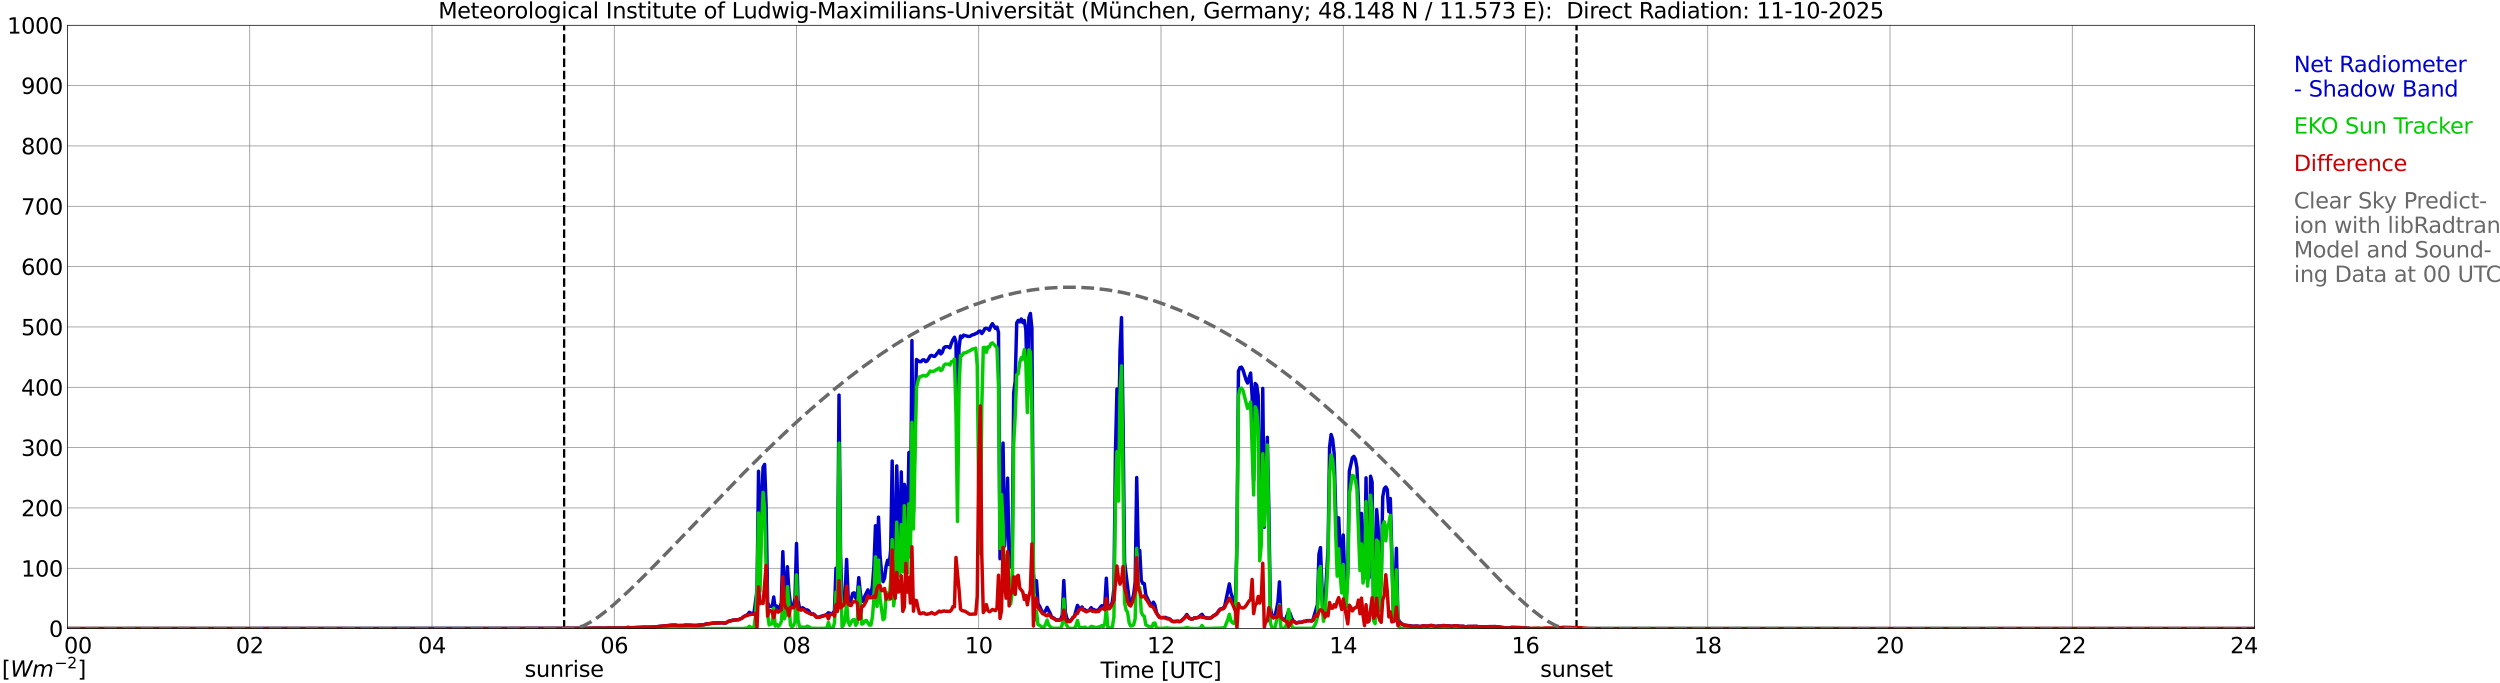 <?xml version="1.0" encoding="utf-8" standalone="no"?>
<!DOCTYPE svg PUBLIC "-//W3C//DTD SVG 1.1//EN"
  "http://www.w3.org/Graphics/SVG/1.1/DTD/svg11.dtd">
<svg xmlns:xlink="http://www.w3.org/1999/xlink" width="1085.4pt" height="296.64pt" viewBox="0 0 1085.4 296.64" xmlns="http://www.w3.org/2000/svg" version="1.1">
 <defs>
  <style type="text/css">*{stroke-linejoin: round; stroke-linecap: butt}</style>
 </defs>
 <g id="figure_1">
  <g id="patch_1">
   <path d="M 0 296.64 
L 1085.4 296.64 
L 1085.4 0 
L 0 0 
z
" style="fill: #ffffff"/>
  </g>
  <g id="axes_1">
   <g id="patch_2">
    <path d="M 29.306 272.909 
L 978.814 272.909 
L 978.814 10.976 
L 29.306 10.976 
z
" style="fill: #ffffff"/>
   </g>
   <g id="patch_3">
    <path d="M 979.473 272.909 
L 978.814 272.909 
L 978.814 10.976 
L 979.473 10.976 
z
" clip-path="url(#pc6fab93f3f)" style="fill: #d3d3d3; opacity: 0.25; stroke: #d3d3d3; stroke-linejoin: miter"/>
   </g>
   <g id="matplotlib.axis_1">
    <g id="xtick_1">
     <g id="line2d_1">
      <path d="M 29.306 272.909 
L 29.306 10.976 
" clip-path="url(#pc6fab93f3f)" style="fill: none; stroke: #808080; stroke-width: 0.3; stroke-linecap: square"/>
     </g>
     <g id="line2d_2"/>
     <g id="text_1">
      <!--    00 -->
      <g transform="translate(18.733 283.627) scale(0.095 -0.095)">
       <defs>
        <path id="DejaVuSans-20" transform="scale(0.016)"/>
        <path id="DejaVuSans-30" d="M 2034 4250 
Q 1547 4250 1301 3770 
Q 1056 3291 1056 2328 
Q 1056 1369 1301 889 
Q 1547 409 2034 409 
Q 2525 409 2770 889 
Q 3016 1369 3016 2328 
Q 3016 3291 2770 3770 
Q 2525 4250 2034 4250 
z
M 2034 4750 
Q 2819 4750 3233 4129 
Q 3647 3509 3647 2328 
Q 3647 1150 3233 529 
Q 2819 -91 2034 -91 
Q 1250 -91 836 529 
Q 422 1150 422 2328 
Q 422 3509 836 4129 
Q 1250 4750 2034 4750 
z
" transform="scale(0.016)"/>
       </defs>
       <use xlink:href="#DejaVuSans-20"/>
       <use xlink:href="#DejaVuSans-20" transform="translate(31.787 0)"/>
       <use xlink:href="#DejaVuSans-20" transform="translate(63.574 0)"/>
       <use xlink:href="#DejaVuSans-30" transform="translate(95.361 0)"/>
       <use xlink:href="#DejaVuSans-30" transform="translate(158.984 0)"/>
      </g>
     </g>
    </g>
    <g id="xtick_2">
     <g id="line2d_3">
      <path d="M 108.431 272.909 
L 108.431 10.976 
" clip-path="url(#pc6fab93f3f)" style="fill: none; stroke: #808080; stroke-width: 0.3; stroke-linecap: square"/>
     </g>
     <g id="line2d_4"/>
     <g id="text_2">
      <!-- 02 -->
      <g transform="translate(102.387 283.627) scale(0.095 -0.095)">
       <defs>
        <path id="DejaVuSans-32" d="M 1228 531 
L 3431 531 
L 3431 0 
L 469 0 
L 469 531 
Q 828 903 1448 1529 
Q 2069 2156 2228 2338 
Q 2531 2678 2651 2914 
Q 2772 3150 2772 3378 
Q 2772 3750 2511 3984 
Q 2250 4219 1831 4219 
Q 1534 4219 1204 4116 
Q 875 4013 500 3803 
L 500 4441 
Q 881 4594 1212 4672 
Q 1544 4750 1819 4750 
Q 2544 4750 2975 4387 
Q 3406 4025 3406 3419 
Q 3406 3131 3298 2873 
Q 3191 2616 2906 2266 
Q 2828 2175 2409 1742 
Q 1991 1309 1228 531 
z
" transform="scale(0.016)"/>
       </defs>
       <use xlink:href="#DejaVuSans-30"/>
       <use xlink:href="#DejaVuSans-32" transform="translate(63.623 0)"/>
      </g>
     </g>
    </g>
    <g id="xtick_3">
     <g id="line2d_5">
      <path d="M 187.557 272.909 
L 187.557 10.976 
" clip-path="url(#pc6fab93f3f)" style="fill: none; stroke: #808080; stroke-width: 0.3; stroke-linecap: square"/>
     </g>
     <g id="line2d_6"/>
     <g id="text_3">
      <!-- 04 -->
      <g transform="translate(181.513 283.627) scale(0.095 -0.095)">
       <defs>
        <path id="DejaVuSans-34" d="M 2419 4116 
L 825 1625 
L 2419 1625 
L 2419 4116 
z
M 2253 4666 
L 3047 4666 
L 3047 1625 
L 3713 1625 
L 3713 1100 
L 3047 1100 
L 3047 0 
L 2419 0 
L 2419 1100 
L 313 1100 
L 313 1709 
L 2253 4666 
z
" transform="scale(0.016)"/>
       </defs>
       <use xlink:href="#DejaVuSans-30"/>
       <use xlink:href="#DejaVuSans-34" transform="translate(63.623 0)"/>
      </g>
     </g>
    </g>
    <g id="xtick_4">
     <g id="line2d_7">
      <path d="M 266.683 272.909 
L 266.683 10.976 
" clip-path="url(#pc6fab93f3f)" style="fill: none; stroke: #808080; stroke-width: 0.3; stroke-linecap: square"/>
     </g>
     <g id="line2d_8"/>
     <g id="text_4">
      <!-- 06 -->
      <g transform="translate(260.638 283.627) scale(0.095 -0.095)">
       <defs>
        <path id="DejaVuSans-36" d="M 2113 2584 
Q 1688 2584 1439 2293 
Q 1191 2003 1191 1497 
Q 1191 994 1439 701 
Q 1688 409 2113 409 
Q 2538 409 2786 701 
Q 3034 994 3034 1497 
Q 3034 2003 2786 2293 
Q 2538 2584 2113 2584 
z
M 3366 4563 
L 3366 3988 
Q 3128 4100 2886 4159 
Q 2644 4219 2406 4219 
Q 1781 4219 1451 3797 
Q 1122 3375 1075 2522 
Q 1259 2794 1537 2939 
Q 1816 3084 2150 3084 
Q 2853 3084 3261 2657 
Q 3669 2231 3669 1497 
Q 3669 778 3244 343 
Q 2819 -91 2113 -91 
Q 1303 -91 875 529 
Q 447 1150 447 2328 
Q 447 3434 972 4092 
Q 1497 4750 2381 4750 
Q 2619 4750 2861 4703 
Q 3103 4656 3366 4563 
z
" transform="scale(0.016)"/>
       </defs>
       <use xlink:href="#DejaVuSans-30"/>
       <use xlink:href="#DejaVuSans-36" transform="translate(63.623 0)"/>
      </g>
     </g>
    </g>
    <g id="xtick_5">
     <g id="line2d_9">
      <path d="M 345.808 272.909 
L 345.808 10.976 
" clip-path="url(#pc6fab93f3f)" style="fill: none; stroke: #808080; stroke-width: 0.3; stroke-linecap: square"/>
     </g>
     <g id="line2d_10"/>
     <g id="text_5">
      <!-- 08 -->
      <g transform="translate(339.764 283.627) scale(0.095 -0.095)">
       <defs>
        <path id="DejaVuSans-38" d="M 2034 2216 
Q 1584 2216 1326 1975 
Q 1069 1734 1069 1313 
Q 1069 891 1326 650 
Q 1584 409 2034 409 
Q 2484 409 2743 651 
Q 3003 894 3003 1313 
Q 3003 1734 2745 1975 
Q 2488 2216 2034 2216 
z
M 1403 2484 
Q 997 2584 770 2862 
Q 544 3141 544 3541 
Q 544 4100 942 4425 
Q 1341 4750 2034 4750 
Q 2731 4750 3128 4425 
Q 3525 4100 3525 3541 
Q 3525 3141 3298 2862 
Q 3072 2584 2669 2484 
Q 3125 2378 3379 2068 
Q 3634 1759 3634 1313 
Q 3634 634 3220 271 
Q 2806 -91 2034 -91 
Q 1263 -91 848 271 
Q 434 634 434 1313 
Q 434 1759 690 2068 
Q 947 2378 1403 2484 
z
M 1172 3481 
Q 1172 3119 1398 2916 
Q 1625 2713 2034 2713 
Q 2441 2713 2670 2916 
Q 2900 3119 2900 3481 
Q 2900 3844 2670 4047 
Q 2441 4250 2034 4250 
Q 1625 4250 1398 4047 
Q 1172 3844 1172 3481 
z
" transform="scale(0.016)"/>
       </defs>
       <use xlink:href="#DejaVuSans-30"/>
       <use xlink:href="#DejaVuSans-38" transform="translate(63.623 0)"/>
      </g>
     </g>
    </g>
    <g id="xtick_6">
     <g id="line2d_11">
      <path d="M 424.934 272.909 
L 424.934 10.976 
" clip-path="url(#pc6fab93f3f)" style="fill: none; stroke: #808080; stroke-width: 0.3; stroke-linecap: square"/>
     </g>
     <g id="line2d_12"/>
     <g id="text_6">
      <!-- 10 -->
      <g transform="translate(418.89 283.627) scale(0.095 -0.095)">
       <defs>
        <path id="DejaVuSans-31" d="M 794 531 
L 1825 531 
L 1825 4091 
L 703 3866 
L 703 4441 
L 1819 4666 
L 2450 4666 
L 2450 531 
L 3481 531 
L 3481 0 
L 794 0 
L 794 531 
z
" transform="scale(0.016)"/>
       </defs>
       <use xlink:href="#DejaVuSans-31"/>
       <use xlink:href="#DejaVuSans-30" transform="translate(63.623 0)"/>
      </g>
     </g>
    </g>
    <g id="xtick_7">
     <g id="line2d_13">
      <path d="M 504.06 272.909 
L 504.06 10.976 
" clip-path="url(#pc6fab93f3f)" style="fill: none; stroke: #808080; stroke-width: 0.3; stroke-linecap: square"/>
     </g>
     <g id="line2d_14"/>
     <g id="text_7">
      <!-- 12 -->
      <g transform="translate(498.015 283.627) scale(0.095 -0.095)">
       <use xlink:href="#DejaVuSans-31"/>
       <use xlink:href="#DejaVuSans-32" transform="translate(63.623 0)"/>
      </g>
     </g>
    </g>
    <g id="xtick_8">
     <g id="line2d_15">
      <path d="M 583.185 272.909 
L 583.185 10.976 
" clip-path="url(#pc6fab93f3f)" style="fill: none; stroke: #808080; stroke-width: 0.3; stroke-linecap: square"/>
     </g>
     <g id="line2d_16"/>
     <g id="text_8">
      <!-- 14 -->
      <g transform="translate(577.141 283.627) scale(0.095 -0.095)">
       <use xlink:href="#DejaVuSans-31"/>
       <use xlink:href="#DejaVuSans-34" transform="translate(63.623 0)"/>
      </g>
     </g>
    </g>
    <g id="xtick_9">
     <g id="line2d_17">
      <path d="M 662.311 272.909 
L 662.311 10.976 
" clip-path="url(#pc6fab93f3f)" style="fill: none; stroke: #808080; stroke-width: 0.3; stroke-linecap: square"/>
     </g>
     <g id="line2d_18"/>
     <g id="text_9">
      <!-- 16 -->
      <g transform="translate(656.267 283.627) scale(0.095 -0.095)">
       <use xlink:href="#DejaVuSans-31"/>
       <use xlink:href="#DejaVuSans-36" transform="translate(63.623 0)"/>
      </g>
     </g>
    </g>
    <g id="xtick_10">
     <g id="line2d_19">
      <path d="M 741.437 272.909 
L 741.437 10.976 
" clip-path="url(#pc6fab93f3f)" style="fill: none; stroke: #808080; stroke-width: 0.3; stroke-linecap: square"/>
     </g>
     <g id="line2d_20"/>
     <g id="text_10">
      <!-- 18 -->
      <g transform="translate(735.392 283.627) scale(0.095 -0.095)">
       <use xlink:href="#DejaVuSans-31"/>
       <use xlink:href="#DejaVuSans-38" transform="translate(63.623 0)"/>
      </g>
     </g>
    </g>
    <g id="xtick_11">
     <g id="line2d_21">
      <path d="M 820.562 272.909 
L 820.562 10.976 
" clip-path="url(#pc6fab93f3f)" style="fill: none; stroke: #808080; stroke-width: 0.3; stroke-linecap: square"/>
     </g>
     <g id="line2d_22"/>
     <g id="text_11">
      <!-- 20 -->
      <g transform="translate(814.518 283.627) scale(0.095 -0.095)">
       <use xlink:href="#DejaVuSans-32"/>
       <use xlink:href="#DejaVuSans-30" transform="translate(63.623 0)"/>
      </g>
     </g>
    </g>
    <g id="xtick_12">
     <g id="line2d_23">
      <path d="M 899.688 272.909 
L 899.688 10.976 
" clip-path="url(#pc6fab93f3f)" style="fill: none; stroke: #808080; stroke-width: 0.3; stroke-linecap: square"/>
     </g>
     <g id="line2d_24"/>
     <g id="text_12">
      <!-- 22 -->
      <g transform="translate(893.644 283.627) scale(0.095 -0.095)">
       <use xlink:href="#DejaVuSans-32"/>
       <use xlink:href="#DejaVuSans-32" transform="translate(63.623 0)"/>
      </g>
     </g>
    </g>
    <g id="xtick_13">
     <g id="line2d_25">
      <path d="M 978.814 272.909 
L 978.814 10.976 
" clip-path="url(#pc6fab93f3f)" style="fill: none; stroke: #808080; stroke-width: 0.3; stroke-linecap: square"/>
     </g>
     <g id="line2d_26"/>
     <g id="text_13">
      <!-- 24    -->
      <g transform="translate(968.241 283.627) scale(0.095 -0.095)">
       <use xlink:href="#DejaVuSans-32"/>
       <use xlink:href="#DejaVuSans-34" transform="translate(63.623 0)"/>
       <use xlink:href="#DejaVuSans-20" transform="translate(127.246 0)"/>
       <use xlink:href="#DejaVuSans-20" transform="translate(159.033 0)"/>
       <use xlink:href="#DejaVuSans-20" transform="translate(190.82 0)"/>
      </g>
     </g>
    </g>
    <g id="text_14">
     <!-- Time [UTC] -->
     <g transform="translate(477.806 294.322) scale(0.095 -0.095)">
      <defs>
       <path id="DejaVuSans-54" d="M -19 4666 
L 3928 4666 
L 3928 4134 
L 2272 4134 
L 2272 0 
L 1638 0 
L 1638 4134 
L -19 4134 
L -19 4666 
z
" transform="scale(0.016)"/>
       <path id="DejaVuSans-69" d="M 603 3500 
L 1178 3500 
L 1178 0 
L 603 0 
L 603 3500 
z
M 603 4863 
L 1178 4863 
L 1178 4134 
L 603 4134 
L 603 4863 
z
" transform="scale(0.016)"/>
       <path id="DejaVuSans-6d" d="M 3328 2828 
Q 3544 3216 3844 3400 
Q 4144 3584 4550 3584 
Q 5097 3584 5394 3201 
Q 5691 2819 5691 2113 
L 5691 0 
L 5113 0 
L 5113 2094 
Q 5113 2597 4934 2840 
Q 4756 3084 4391 3084 
Q 3944 3084 3684 2787 
Q 3425 2491 3425 1978 
L 3425 0 
L 2847 0 
L 2847 2094 
Q 2847 2600 2669 2842 
Q 2491 3084 2119 3084 
Q 1678 3084 1418 2786 
Q 1159 2488 1159 1978 
L 1159 0 
L 581 0 
L 581 3500 
L 1159 3500 
L 1159 2956 
Q 1356 3278 1631 3431 
Q 1906 3584 2284 3584 
Q 2666 3584 2933 3390 
Q 3200 3197 3328 2828 
z
" transform="scale(0.016)"/>
       <path id="DejaVuSans-65" d="M 3597 1894 
L 3597 1613 
L 953 1613 
Q 991 1019 1311 708 
Q 1631 397 2203 397 
Q 2534 397 2845 478 
Q 3156 559 3463 722 
L 3463 178 
Q 3153 47 2828 -22 
Q 2503 -91 2169 -91 
Q 1331 -91 842 396 
Q 353 884 353 1716 
Q 353 2575 817 3079 
Q 1281 3584 2069 3584 
Q 2775 3584 3186 3129 
Q 3597 2675 3597 1894 
z
M 3022 2063 
Q 3016 2534 2758 2815 
Q 2500 3097 2075 3097 
Q 1594 3097 1305 2825 
Q 1016 2553 972 2059 
L 3022 2063 
z
" transform="scale(0.016)"/>
       <path id="DejaVuSans-5b" d="M 550 4863 
L 1875 4863 
L 1875 4416 
L 1125 4416 
L 1125 -397 
L 1875 -397 
L 1875 -844 
L 550 -844 
L 550 4863 
z
" transform="scale(0.016)"/>
       <path id="DejaVuSans-55" d="M 556 4666 
L 1191 4666 
L 1191 1831 
Q 1191 1081 1462 751 
Q 1734 422 2344 422 
Q 2950 422 3222 751 
Q 3494 1081 3494 1831 
L 3494 4666 
L 4128 4666 
L 4128 1753 
Q 4128 841 3676 375 
Q 3225 -91 2344 -91 
Q 1459 -91 1007 375 
Q 556 841 556 1753 
L 556 4666 
z
" transform="scale(0.016)"/>
       <path id="DejaVuSans-43" d="M 4122 4306 
L 4122 3641 
Q 3803 3938 3442 4084 
Q 3081 4231 2675 4231 
Q 1875 4231 1450 3742 
Q 1025 3253 1025 2328 
Q 1025 1406 1450 917 
Q 1875 428 2675 428 
Q 3081 428 3442 575 
Q 3803 722 4122 1019 
L 4122 359 
Q 3791 134 3420 21 
Q 3050 -91 2638 -91 
Q 1578 -91 968 557 
Q 359 1206 359 2328 
Q 359 3453 968 4101 
Q 1578 4750 2638 4750 
Q 3056 4750 3426 4639 
Q 3797 4528 4122 4306 
z
" transform="scale(0.016)"/>
       <path id="DejaVuSans-5d" d="M 1947 4863 
L 1947 -844 
L 622 -844 
L 622 -397 
L 1369 -397 
L 1369 4416 
L 622 4416 
L 622 4863 
L 1947 4863 
z
" transform="scale(0.016)"/>
      </defs>
      <use xlink:href="#DejaVuSans-54"/>
      <use xlink:href="#DejaVuSans-69" transform="translate(57.959 0)"/>
      <use xlink:href="#DejaVuSans-6d" transform="translate(85.742 0)"/>
      <use xlink:href="#DejaVuSans-65" transform="translate(183.154 0)"/>
      <use xlink:href="#DejaVuSans-20" transform="translate(244.678 0)"/>
      <use xlink:href="#DejaVuSans-5b" transform="translate(276.465 0)"/>
      <use xlink:href="#DejaVuSans-55" transform="translate(315.479 0)"/>
      <use xlink:href="#DejaVuSans-54" transform="translate(388.672 0)"/>
      <use xlink:href="#DejaVuSans-43" transform="translate(443.881 0)"/>
      <use xlink:href="#DejaVuSans-5d" transform="translate(513.705 0)"/>
     </g>
    </g>
   </g>
   <g id="matplotlib.axis_2">
    <g id="ytick_1">
     <g id="line2d_27">
      <path d="M 29.306 272.909 
L 978.814 272.909 
" clip-path="url(#pc6fab93f3f)" style="fill: none; stroke: #808080; stroke-width: 0.3; stroke-linecap: square"/>
     </g>
     <g id="line2d_28"/>
     <g id="text_15">
      <!-- 0 -->
      <g transform="translate(21.261 276.518) scale(0.095 -0.095)">
       <use xlink:href="#DejaVuSans-30"/>
      </g>
     </g>
    </g>
    <g id="ytick_2">
     <g id="line2d_29">
      <path d="M 29.306 246.715 
L 978.814 246.715 
" clip-path="url(#pc6fab93f3f)" style="fill: none; stroke: #808080; stroke-width: 0.3; stroke-linecap: square"/>
     </g>
     <g id="line2d_30"/>
     <g id="text_16">
      <!-- 100 -->
      <g transform="translate(9.173 250.325) scale(0.095 -0.095)">
       <use xlink:href="#DejaVuSans-31"/>
       <use xlink:href="#DejaVuSans-30" transform="translate(63.623 0)"/>
       <use xlink:href="#DejaVuSans-30" transform="translate(127.246 0)"/>
      </g>
     </g>
    </g>
    <g id="ytick_3">
     <g id="line2d_31">
      <path d="M 29.306 220.522 
L 978.814 220.522 
" clip-path="url(#pc6fab93f3f)" style="fill: none; stroke: #808080; stroke-width: 0.3; stroke-linecap: square"/>
     </g>
     <g id="line2d_32"/>
     <g id="text_17">
      <!-- 200 -->
      <g transform="translate(9.173 224.131) scale(0.095 -0.095)">
       <use xlink:href="#DejaVuSans-32"/>
       <use xlink:href="#DejaVuSans-30" transform="translate(63.623 0)"/>
       <use xlink:href="#DejaVuSans-30" transform="translate(127.246 0)"/>
      </g>
     </g>
    </g>
    <g id="ytick_4">
     <g id="line2d_33">
      <path d="M 29.306 194.329 
L 978.814 194.329 
" clip-path="url(#pc6fab93f3f)" style="fill: none; stroke: #808080; stroke-width: 0.3; stroke-linecap: square"/>
     </g>
     <g id="line2d_34"/>
     <g id="text_18">
      <!-- 300 -->
      <g transform="translate(9.173 197.938) scale(0.095 -0.095)">
       <defs>
        <path id="DejaVuSans-33" d="M 2597 2516 
Q 3050 2419 3304 2112 
Q 3559 1806 3559 1356 
Q 3559 666 3084 287 
Q 2609 -91 1734 -91 
Q 1441 -91 1130 -33 
Q 819 25 488 141 
L 488 750 
Q 750 597 1062 519 
Q 1375 441 1716 441 
Q 2309 441 2620 675 
Q 2931 909 2931 1356 
Q 2931 1769 2642 2001 
Q 2353 2234 1838 2234 
L 1294 2234 
L 1294 2753 
L 1863 2753 
Q 2328 2753 2575 2939 
Q 2822 3125 2822 3475 
Q 2822 3834 2567 4026 
Q 2313 4219 1838 4219 
Q 1578 4219 1281 4162 
Q 984 4106 628 3988 
L 628 4550 
Q 988 4650 1302 4700 
Q 1616 4750 1894 4750 
Q 2613 4750 3031 4423 
Q 3450 4097 3450 3541 
Q 3450 3153 3228 2886 
Q 3006 2619 2597 2516 
z
" transform="scale(0.016)"/>
       </defs>
       <use xlink:href="#DejaVuSans-33"/>
       <use xlink:href="#DejaVuSans-30" transform="translate(63.623 0)"/>
       <use xlink:href="#DejaVuSans-30" transform="translate(127.246 0)"/>
      </g>
     </g>
    </g>
    <g id="ytick_5">
     <g id="line2d_35">
      <path d="M 29.306 168.136 
L 978.814 168.136 
" clip-path="url(#pc6fab93f3f)" style="fill: none; stroke: #808080; stroke-width: 0.3; stroke-linecap: square"/>
     </g>
     <g id="line2d_36"/>
     <g id="text_19">
      <!-- 400 -->
      <g transform="translate(9.173 171.745) scale(0.095 -0.095)">
       <use xlink:href="#DejaVuSans-34"/>
       <use xlink:href="#DejaVuSans-30" transform="translate(63.623 0)"/>
       <use xlink:href="#DejaVuSans-30" transform="translate(127.246 0)"/>
      </g>
     </g>
    </g>
    <g id="ytick_6">
     <g id="line2d_37">
      <path d="M 29.306 141.942 
L 978.814 141.942 
" clip-path="url(#pc6fab93f3f)" style="fill: none; stroke: #808080; stroke-width: 0.3; stroke-linecap: square"/>
     </g>
     <g id="line2d_38"/>
     <g id="text_20">
      <!-- 500 -->
      <g transform="translate(9.173 145.551) scale(0.095 -0.095)">
       <defs>
        <path id="DejaVuSans-35" d="M 691 4666 
L 3169 4666 
L 3169 4134 
L 1269 4134 
L 1269 2991 
Q 1406 3038 1543 3061 
Q 1681 3084 1819 3084 
Q 2600 3084 3056 2656 
Q 3513 2228 3513 1497 
Q 3513 744 3044 326 
Q 2575 -91 1722 -91 
Q 1428 -91 1123 -41 
Q 819 9 494 109 
L 494 744 
Q 775 591 1075 516 
Q 1375 441 1709 441 
Q 2250 441 2565 725 
Q 2881 1009 2881 1497 
Q 2881 1984 2565 2268 
Q 2250 2553 1709 2553 
Q 1456 2553 1204 2497 
Q 953 2441 691 2322 
L 691 4666 
z
" transform="scale(0.016)"/>
       </defs>
       <use xlink:href="#DejaVuSans-35"/>
       <use xlink:href="#DejaVuSans-30" transform="translate(63.623 0)"/>
       <use xlink:href="#DejaVuSans-30" transform="translate(127.246 0)"/>
      </g>
     </g>
    </g>
    <g id="ytick_7">
     <g id="line2d_39">
      <path d="M 29.306 115.749 
L 978.814 115.749 
" clip-path="url(#pc6fab93f3f)" style="fill: none; stroke: #808080; stroke-width: 0.3; stroke-linecap: square"/>
     </g>
     <g id="line2d_40"/>
     <g id="text_21">
      <!-- 600 -->
      <g transform="translate(9.173 119.358) scale(0.095 -0.095)">
       <use xlink:href="#DejaVuSans-36"/>
       <use xlink:href="#DejaVuSans-30" transform="translate(63.623 0)"/>
       <use xlink:href="#DejaVuSans-30" transform="translate(127.246 0)"/>
      </g>
     </g>
    </g>
    <g id="ytick_8">
     <g id="line2d_41">
      <path d="M 29.306 89.556 
L 978.814 89.556 
" clip-path="url(#pc6fab93f3f)" style="fill: none; stroke: #808080; stroke-width: 0.3; stroke-linecap: square"/>
     </g>
     <g id="line2d_42"/>
     <g id="text_22">
      <!-- 700 -->
      <g transform="translate(9.173 93.165) scale(0.095 -0.095)">
       <defs>
        <path id="DejaVuSans-37" d="M 525 4666 
L 3525 4666 
L 3525 4397 
L 1831 0 
L 1172 0 
L 2766 4134 
L 525 4134 
L 525 4666 
z
" transform="scale(0.016)"/>
       </defs>
       <use xlink:href="#DejaVuSans-37"/>
       <use xlink:href="#DejaVuSans-30" transform="translate(63.623 0)"/>
       <use xlink:href="#DejaVuSans-30" transform="translate(127.246 0)"/>
      </g>
     </g>
    </g>
    <g id="ytick_9">
     <g id="line2d_43">
      <path d="M 29.306 63.362 
L 978.814 63.362 
" clip-path="url(#pc6fab93f3f)" style="fill: none; stroke: #808080; stroke-width: 0.3; stroke-linecap: square"/>
     </g>
     <g id="line2d_44"/>
     <g id="text_23">
      <!-- 800 -->
      <g transform="translate(9.173 66.972) scale(0.095 -0.095)">
       <use xlink:href="#DejaVuSans-38"/>
       <use xlink:href="#DejaVuSans-30" transform="translate(63.623 0)"/>
       <use xlink:href="#DejaVuSans-30" transform="translate(127.246 0)"/>
      </g>
     </g>
    </g>
    <g id="ytick_10">
     <g id="line2d_45">
      <path d="M 29.306 37.169 
L 978.814 37.169 
" clip-path="url(#pc6fab93f3f)" style="fill: none; stroke: #808080; stroke-width: 0.3; stroke-linecap: square"/>
     </g>
     <g id="line2d_46"/>
     <g id="text_24">
      <!-- 900 -->
      <g transform="translate(9.173 40.778) scale(0.095 -0.095)">
       <defs>
        <path id="DejaVuSans-39" d="M 703 97 
L 703 672 
Q 941 559 1184 500 
Q 1428 441 1663 441 
Q 2288 441 2617 861 
Q 2947 1281 2994 2138 
Q 2813 1869 2534 1725 
Q 2256 1581 1919 1581 
Q 1219 1581 811 2004 
Q 403 2428 403 3163 
Q 403 3881 828 4315 
Q 1253 4750 1959 4750 
Q 2769 4750 3195 4129 
Q 3622 3509 3622 2328 
Q 3622 1225 3098 567 
Q 2575 -91 1691 -91 
Q 1453 -91 1209 -44 
Q 966 3 703 97 
z
M 1959 2075 
Q 2384 2075 2632 2365 
Q 2881 2656 2881 3163 
Q 2881 3666 2632 3958 
Q 2384 4250 1959 4250 
Q 1534 4250 1286 3958 
Q 1038 3666 1038 3163 
Q 1038 2656 1286 2365 
Q 1534 2075 1959 2075 
z
" transform="scale(0.016)"/>
       </defs>
       <use xlink:href="#DejaVuSans-39"/>
       <use xlink:href="#DejaVuSans-30" transform="translate(63.623 0)"/>
       <use xlink:href="#DejaVuSans-30" transform="translate(127.246 0)"/>
      </g>
     </g>
    </g>
    <g id="ytick_11">
     <g id="line2d_47">
      <path d="M 29.306 10.976 
L 978.814 10.976 
" clip-path="url(#pc6fab93f3f)" style="fill: none; stroke: #808080; stroke-width: 0.3; stroke-linecap: square"/>
     </g>
     <g id="line2d_48"/>
     <g id="text_25">
      <!-- 1000 -->
      <g transform="translate(3.128 14.585) scale(0.095 -0.095)">
       <use xlink:href="#DejaVuSans-31"/>
       <use xlink:href="#DejaVuSans-30" transform="translate(63.623 0)"/>
       <use xlink:href="#DejaVuSans-30" transform="translate(127.246 0)"/>
       <use xlink:href="#DejaVuSans-30" transform="translate(190.869 0)"/>
      </g>
     </g>
    </g>
   </g>
   <g id="line2d_49">
    <path d="M 244.923 272.909 
L 244.923 10.976 
" clip-path="url(#pc6fab93f3f)" style="fill: none; stroke-dasharray: 3.7,1.6; stroke-dashoffset: 0; stroke: #000000"/>
   </g>
   <g id="line2d_50">
    <path d="M 684.466 272.909 
L 684.466 10.976 
" clip-path="url(#pc6fab93f3f)" style="fill: none; stroke-dasharray: 3.7,1.6; stroke-dashoffset: 0; stroke: #000000"/>
   </g>
   <g id="line2d_51">
    <path d="M 29.306 272.909 
L 242.286 272.801 
L 243.604 272.799 
L 245.583 272.822 
L 246.242 272.741 
L 247.561 272.765 
L 251.517 272.773 
L 252.176 272.864 
L 259.43 272.655 
L 262.726 272.731 
L 264.045 272.6 
L 265.364 272.655 
L 268.002 272.634 
L 268.661 272.697 
L 269.98 272.634 
L 271.298 272.67 
L 272.617 272.406 
L 273.936 272.55 
L 279.87 272.283 
L 281.849 272.298 
L 284.486 272.212 
L 285.805 272.008 
L 291.739 271.437 
L 293.058 271.395 
L 294.377 271.599 
L 295.696 271.56 
L 296.355 271.591 
L 297.674 271.4 
L 300.311 271.46 
L 300.971 271.562 
L 301.63 271.513 
L 302.289 271.586 
L 302.949 271.431 
L 304.927 271.293 
L 305.586 271.227 
L 306.905 270.829 
L 307.564 270.85 
L 309.543 270.491 
L 310.861 270.457 
L 313.499 270.384 
L 314.158 270.53 
L 314.818 270.491 
L 315.477 270.271 
L 316.136 269.792 
L 318.114 269.247 
L 320.752 269.009 
L 321.411 268.658 
L 322.071 268.44 
L 322.73 267.848 
L 323.39 267.413 
L 324.049 267.144 
L 324.708 266.706 
L 325.368 265.821 
L 326.027 266.355 
L 327.346 266.19 
L 328.665 256.339 
L 329.324 204.605 
L 329.983 245.788 
L 330.643 217.992 
L 331.302 202.844 
L 331.961 201.621 
L 332.621 219.825 
L 333.28 261.549 
L 333.94 263.427 
L 334.599 263.202 
L 335.258 263.427 
L 335.918 259.191 
L 336.577 264.427 
L 337.236 263.105 
L 337.896 264.797 
L 338.555 263.673 
L 339.215 261.766 
L 339.874 239.515 
L 340.533 257.782 
L 341.193 257.798 
L 341.852 246.053 
L 342.512 256.575 
L 343.171 262.164 
L 343.83 263.12 
L 344.49 262.541 
L 345.149 260.003 
L 345.808 235.945 
L 346.468 260.729 
L 347.127 263.932 
L 347.787 264.365 
L 348.446 263.854 
L 349.105 264.26 
L 349.765 264.922 
L 350.424 264.768 
L 351.083 265.158 
L 351.743 266.151 
L 352.402 266.633 
L 353.062 266.512 
L 353.721 266.979 
L 354.38 267.83 
L 355.04 267.982 
L 355.699 267.908 
L 356.359 267.605 
L 358.337 267.06 
L 358.996 266.748 
L 359.655 266.038 
L 360.315 266.3 
L 361.634 266.468 
L 362.293 264.988 
L 362.952 246.697 
L 363.612 249.987 
L 364.271 171.535 
L 364.93 240.589 
L 365.59 262.547 
L 366.249 261.174 
L 366.909 257.413 
L 367.568 242.876 
L 368.227 259.176 
L 368.887 261.352 
L 369.546 260.166 
L 370.206 257.601 
L 370.865 257.387 
L 371.524 259.741 
L 372.184 259.335 
L 372.843 250.791 
L 373.502 257.279 
L 374.162 261.166 
L 374.821 260.938 
L 375.481 258.793 
L 376.799 256.114 
L 377.459 258.078 
L 378.118 257.921 
L 378.777 254.34 
L 379.437 245.558 
L 380.096 228.241 
L 380.756 245.775 
L 381.415 224.519 
L 382.074 241.265 
L 382.734 248.332 
L 383.393 252.541 
L 384.053 250.967 
L 384.712 245.801 
L 385.371 243.227 
L 386.031 245.147 
L 386.69 238.878 
L 387.349 200.175 
L 388.009 246.852 
L 388.668 243.321 
L 389.328 202.268 
L 389.987 227.186 
L 390.646 233.603 
L 391.306 204.893 
L 391.965 240.788 
L 392.624 210.299 
L 393.284 213.196 
L 393.943 233.035 
L 394.603 196.477 
L 395.262 230.751 
L 395.921 147.872 
L 396.581 222.075 
L 397.24 185.808 
L 397.899 156.071 
L 399.218 157.04 
L 399.878 157.019 
L 400.537 156.278 
L 401.196 156.223 
L 401.856 157.019 
L 402.515 156.713 
L 403.175 155.738 
L 403.834 154.518 
L 404.493 154.287 
L 405.153 154.649 
L 405.812 154.727 
L 407.131 153.106 
L 407.79 152.155 
L 408.45 153.651 
L 409.109 152.993 
L 409.768 151.013 
L 410.428 150.534 
L 411.746 150.547 
L 412.406 151.013 
L 413.065 148.973 
L 413.725 147.453 
L 414.384 146.411 
L 415.043 148.451 
L 415.703 202.381 
L 416.362 151.102 
L 417.022 145.903 
L 417.681 146.531 
L 418.34 145.502 
L 420.318 146.062 
L 420.978 146.068 
L 422.297 145.308 
L 422.956 145.237 
L 423.615 144.787 
L 424.275 144.606 
L 424.934 143.846 
L 425.593 143.742 
L 426.253 144.803 
L 426.912 143.925 
L 427.572 142.673 
L 428.231 142.534 
L 428.89 142.736 
L 429.55 143.37 
L 430.209 141.534 
L 430.869 140.53 
L 432.187 142.587 
L 432.847 142.026 
L 433.506 144.239 
L 434.165 242.574 
L 434.825 206.862 
L 435.484 192.359 
L 436.144 237.074 
L 436.803 228.037 
L 437.462 207.601 
L 438.122 243.559 
L 438.781 246.097 
L 439.44 241.872 
L 440.1 170.503 
L 440.759 165.472 
L 441.419 140.19 
L 442.078 139.095 
L 442.737 139.745 
L 443.397 138.479 
L 444.056 140.059 
L 444.716 139.134 
L 445.375 143 
L 446.034 168.793 
L 446.694 137.94 
L 447.353 136.088 
L 448.012 142.626 
L 448.672 248.73 
L 449.331 257.099 
L 449.991 252.114 
L 450.65 262.101 
L 451.309 263.139 
L 452.628 265.957 
L 453.287 265.991 
L 453.947 265.177 
L 454.606 263.694 
L 455.925 266.305 
L 456.584 267.927 
L 457.244 268.186 
L 458.563 269.14 
L 459.881 269.153 
L 460.541 268.825 
L 461.2 267.018 
L 461.859 252.027 
L 462.519 265.745 
L 463.178 268.422 
L 463.838 269.464 
L 464.497 269.787 
L 465.156 269.09 
L 465.816 268.089 
L 466.475 267.544 
L 467.794 262.817 
L 468.453 264.024 
L 469.113 264.244 
L 469.772 263.518 
L 470.431 264.647 
L 471.091 264.729 
L 471.75 265.441 
L 473.069 264.791 
L 473.728 263.838 
L 474.388 264.595 
L 475.047 264.689 
L 475.706 265.216 
L 476.366 264.938 
L 477.025 264.784 
L 477.685 263.697 
L 478.344 262.979 
L 479.003 263.086 
L 479.663 262.631 
L 480.322 251.04 
L 480.981 263.759 
L 481.641 263.985 
L 482.3 262.995 
L 482.96 261.206 
L 483.619 255.603 
L 484.278 196.492 
L 484.938 168.89 
L 485.597 195.793 
L 486.256 152.417 
L 486.916 137.89 
L 487.575 182.558 
L 488.235 243.926 
L 490.213 260.108 
L 490.872 261.931 
L 491.532 260.488 
L 492.191 258.055 
L 492.85 252.892 
L 493.51 207.329 
L 494.169 238.75 
L 494.828 238.962 
L 495.488 251.925 
L 496.147 253.321 
L 496.807 253.397 
L 497.466 258.324 
L 499.444 262.358 
L 500.103 262.756 
L 500.763 261.436 
L 501.422 262.688 
L 502.082 265.939 
L 502.741 267.117 
L 503.4 267.956 
L 504.06 268.118 
L 506.038 268.058 
L 506.697 268.39 
L 507.357 268.524 
L 508.016 268.859 
L 508.675 269.538 
L 509.335 269.826 
L 510.654 269.771 
L 511.313 269.658 
L 511.972 269.855 
L 512.632 269.69 
L 513.95 268.511 
L 514.61 267.743 
L 515.269 266.79 
L 515.929 267.806 
L 516.588 268.5 
L 517.247 268.749 
L 517.907 268.66 
L 518.566 268.233 
L 519.226 268.275 
L 520.544 267.916 
L 521.204 267.162 
L 521.863 266.719 
L 522.522 267.712 
L 523.182 268.121 
L 524.501 268.351 
L 525.16 268.38 
L 525.819 268.147 
L 527.138 267.149 
L 527.797 266.827 
L 528.457 266.188 
L 529.116 265.122 
L 529.776 264.412 
L 531.094 264.045 
L 531.754 262.989 
L 533.732 253.497 
L 534.391 257.271 
L 535.71 261.544 
L 536.369 261.436 
L 537.029 235.926 
L 537.688 161.095 
L 538.348 159.604 
L 539.007 159.395 
L 539.666 160.657 
L 540.985 164.898 
L 541.644 166.289 
L 542.963 161.959 
L 543.623 172.086 
L 544.282 208.376 
L 544.941 166.496 
L 545.601 167.221 
L 546.26 171.894 
L 546.919 232.377 
L 547.579 223.678 
L 548.238 168.633 
L 548.898 228.907 
L 550.216 189.86 
L 550.876 220.808 
L 551.535 263.817 
L 552.195 267.078 
L 552.854 268.126 
L 553.513 267.568 
L 554.173 264.671 
L 554.832 261.266 
L 555.491 252.63 
L 556.151 267.935 
L 556.81 268.655 
L 557.47 269.134 
L 558.129 268.912 
L 559.448 265.404 
L 560.107 266.358 
L 560.766 268.28 
L 561.426 269.464 
L 562.085 270.022 
L 562.745 270.434 
L 564.063 270.106 
L 564.723 270.161 
L 565.382 270.017 
L 566.042 269.716 
L 566.701 269.705 
L 567.36 269.496 
L 568.679 269.394 
L 569.338 269.564 
L 569.998 269.15 
L 571.976 262.555 
L 572.635 240.557 
L 573.295 237.742 
L 573.954 255.121 
L 574.613 262.803 
L 575.273 261.674 
L 576.592 237.996 
L 577.251 194.169 
L 577.91 188.64 
L 578.57 190.706 
L 579.229 196.804 
L 579.889 221.685 
L 580.548 238.237 
L 581.207 224.828 
L 581.867 238.886 
L 582.526 249.162 
L 583.185 232.293 
L 583.845 251.202 
L 584.504 258.429 
L 585.164 247.968 
L 585.823 204.539 
L 587.142 198.74 
L 587.801 198.135 
L 588.46 199.387 
L 589.12 203.104 
L 589.779 217.84 
L 590.439 241.267 
L 591.098 222.908 
L 591.757 247.129 
L 592.417 250.587 
L 593.076 207.457 
L 593.736 251.679 
L 594.395 250.878 
L 595.054 206.75 
L 595.714 209.27 
L 596.373 265.111 
L 597.032 265.064 
L 597.692 221.277 
L 598.351 229.347 
L 599.011 261.538 
L 599.67 250.419 
L 600.329 215.747 
L 600.989 212.169 
L 601.648 211.42 
L 602.307 212.531 
L 602.967 222.159 
L 603.626 216.446 
L 604.945 264.915 
L 605.604 259.553 
L 606.264 238.043 
L 606.923 268.39 
L 607.582 269.993 
L 608.901 271.026 
L 609.561 271.356 
L 613.517 271.872 
L 614.176 271.89 
L 614.836 271.769 
L 616.814 271.995 
L 618.133 271.612 
L 618.792 271.796 
L 620.111 271.806 
L 620.77 271.615 
L 621.429 271.547 
L 622.089 271.641 
L 622.748 271.858 
L 623.408 271.94 
L 624.726 271.777 
L 625.386 271.803 
L 626.705 271.576 
L 628.023 271.735 
L 628.683 271.672 
L 630.001 271.874 
L 630.661 271.866 
L 631.32 271.67 
L 632.639 271.678 
L 633.298 271.864 
L 634.617 271.921 
L 635.276 271.885 
L 635.936 272.068 
L 636.595 272.102 
L 637.255 271.987 
L 641.211 271.95 
L 641.87 272.126 
L 642.53 272.063 
L 643.189 272.154 
L 649.123 272.026 
L 653.08 272.519 
L 653.739 272.524 
L 654.399 272.707 
L 656.377 272.39 
L 660.333 272.495 
L 660.992 272.623 
L 662.311 272.581 
L 662.97 272.762 
L 663.63 272.725 
L 664.289 272.977 
L 667.586 273.103 
L 668.246 273.1 
L 668.905 272.935 
L 670.883 273.176 
L 675.499 273.142 
L 676.817 273.312 
L 678.136 273.378 
L 678.796 273.477 
L 684.73 273.333 
L 686.708 273.257 
L 688.686 273.037 
L 691.324 272.909 
L 978.154 272.909 
L 978.154 272.909 
" clip-path="url(#pc6fab93f3f)" style="fill: none; stroke: #0000cc; stroke-width: 1.5; stroke-linecap: square"/>
   </g>
   <g id="line2d_52">
    <path d="M 28.646 272.941 
L 43.812 272.919 
L 86.013 272.917 
L 223.164 272.911 
L 322.73 272.87 
L 323.39 272.742 
L 324.049 272.801 
L 324.708 272.461 
L 325.368 271.904 
L 326.027 272.526 
L 326.686 272.543 
L 327.346 272.399 
L 328.005 267.677 
L 328.665 256.207 
L 329.324 222.716 
L 329.983 256.606 
L 330.643 229.224 
L 331.302 213.771 
L 331.961 220.862 
L 332.621 247.234 
L 333.28 266.991 
L 333.94 271.332 
L 334.599 270.933 
L 335.258 270.837 
L 335.918 263.948 
L 336.577 271.837 
L 337.236 271.152 
L 337.896 271.925 
L 338.555 271.251 
L 339.215 269.869 
L 339.874 261.916 
L 340.533 268.646 
L 341.193 266.746 
L 341.852 254.684 
L 342.512 262.09 
L 343.171 271.389 
L 343.83 272.175 
L 344.49 271.524 
L 345.149 270.046 
L 345.808 249.62 
L 346.468 269.138 
L 347.127 272.122 
L 347.787 272.357 
L 348.446 272.183 
L 349.105 272.364 
L 349.765 272.321 
L 350.424 271.863 
L 351.083 272.022 
L 351.743 272.582 
L 352.402 272.753 
L 354.38 272.82 
L 355.699 272.849 
L 356.359 272.77 
L 357.677 272.842 
L 358.996 272.658 
L 359.655 270.258 
L 360.315 272.41 
L 360.974 272.669 
L 361.634 272.787 
L 362.293 270.402 
L 362.952 257.045 
L 363.612 257.48 
L 364.271 192.353 
L 364.93 249.582 
L 365.59 272.151 
L 366.249 271.339 
L 366.909 269.263 
L 367.568 261.324 
L 368.227 269.871 
L 368.887 271.476 
L 369.546 270.188 
L 370.206 269.156 
L 370.865 269.014 
L 371.524 271.453 
L 372.184 270.454 
L 372.843 254.89 
L 373.502 261.731 
L 374.162 270.958 
L 374.821 270.661 
L 375.481 269.586 
L 376.14 269.355 
L 377.459 271.41 
L 378.118 271.342 
L 378.777 267.821 
L 379.437 259.68 
L 380.096 241.749 
L 380.756 263.268 
L 381.415 243.174 
L 382.074 259.932 
L 383.393 269.056 
L 384.053 268.374 
L 384.712 258.551 
L 385.371 257.355 
L 386.031 260.207 
L 386.69 251.842 
L 387.349 234.311 
L 388.009 263.014 
L 388.668 256.459 
L 389.328 226.693 
L 389.987 243.036 
L 390.646 249.97 
L 391.306 227.796 
L 391.965 248.279 
L 392.624 219.573 
L 393.284 241.531 
L 393.943 248.861 
L 394.603 218.713 
L 395.262 241.858 
L 395.921 183.38 
L 396.581 229.63 
L 397.899 168.226 
L 398.559 165.496 
L 399.218 163.63 
L 399.878 163.465 
L 400.537 163.099 
L 401.196 163.006 
L 401.856 163.302 
L 402.515 162.953 
L 403.175 162.128 
L 403.834 161.065 
L 404.493 161.293 
L 405.153 161.208 
L 405.812 160.99 
L 406.471 160.524 
L 407.131 160.216 
L 407.79 159.772 
L 408.45 160.899 
L 409.109 160.421 
L 409.768 158.681 
L 410.428 158.08 
L 411.746 158.075 
L 412.406 158.474 
L 413.065 157.046 
L 413.725 156.968 
L 414.384 155.868 
L 415.043 179.331 
L 415.703 226.399 
L 416.362 168.212 
L 417.022 154.375 
L 417.681 154.326 
L 418.34 153.222 
L 419 153.243 
L 420.978 152.295 
L 422.297 151.501 
L 422.956 151.449 
L 423.615 151.129 
L 424.275 158.623 
L 424.934 215.707 
L 425.593 240.389 
L 426.253 176.563 
L 426.912 150.884 
L 427.572 150.82 
L 428.231 152.954 
L 428.89 150.593 
L 429.55 150.686 
L 430.209 149.169 
L 430.869 148.842 
L 432.847 150.92 
L 433.506 167.408 
L 434.165 238.166 
L 434.825 214.748 
L 435.484 227.643 
L 436.144 256.964 
L 436.803 241.232 
L 437.462 240.99 
L 438.122 253.418 
L 438.781 262.241 
L 439.44 257.578 
L 440.1 192.966 
L 440.759 180.299 
L 441.419 162.766 
L 442.078 162.237 
L 442.737 157.357 
L 443.397 155.284 
L 444.056 155.954 
L 444.716 151.783 
L 445.375 157.36 
L 446.034 179.111 
L 446.694 151.91 
L 447.353 152.767 
L 448.012 179.414 
L 448.672 249.86 
L 449.331 269.13 
L 449.991 265.415 
L 450.65 271.152 
L 451.309 271.465 
L 452.628 272.436 
L 453.287 272.245 
L 453.947 270.97 
L 454.606 269.218 
L 455.266 271.319 
L 456.584 272.679 
L 457.903 272.756 
L 460.541 272.779 
L 461.2 271.117 
L 461.859 260.062 
L 462.519 270.208 
L 463.178 271.565 
L 463.838 272.602 
L 464.497 272.821 
L 465.816 272.858 
L 466.475 272.774 
L 467.134 271.608 
L 467.794 269.383 
L 468.453 272.075 
L 469.113 272.615 
L 469.772 272.379 
L 470.431 272.536 
L 471.091 272.272 
L 471.75 272.736 
L 472.409 272.797 
L 473.069 272.611 
L 473.728 271.955 
L 474.388 272.053 
L 475.706 272.482 
L 477.025 272.225 
L 477.685 272.011 
L 478.344 271.61 
L 479.003 272.045 
L 479.663 270.776 
L 480.322 264.121 
L 480.981 272.392 
L 481.641 272.611 
L 482.3 272.432 
L 482.96 272.112 
L 483.619 267.825 
L 484.278 216.7 
L 484.938 196.074 
L 485.597 217.544 
L 486.256 171.719 
L 486.916 158.841 
L 488.235 261.612 
L 488.894 264.849 
L 489.553 265.795 
L 490.213 270.355 
L 490.872 271.726 
L 491.532 271.699 
L 492.191 271.195 
L 492.85 268.639 
L 493.51 238.087 
L 494.169 256.185 
L 494.828 255.133 
L 495.488 265.738 
L 496.147 267.115 
L 496.807 267.629 
L 497.466 271.213 
L 498.125 271.701 
L 500.103 272.386 
L 500.763 270.615 
L 501.422 270.482 
L 502.082 272.599 
L 502.741 272.791 
L 504.719 272.797 
L 506.038 272.644 
L 506.697 272.602 
L 508.016 272.823 
L 511.972 272.847 
L 513.95 272.799 
L 514.61 272.683 
L 515.269 272.418 
L 516.588 272.809 
L 519.226 272.871 
L 520.544 272.841 
L 521.204 272.65 
L 521.863 271.56 
L 522.522 272.579 
L 523.182 272.811 
L 525.16 272.834 
L 531.094 272.634 
L 531.754 272.273 
L 533.073 268.975 
L 533.732 266.703 
L 534.391 269.452 
L 535.051 270.332 
L 535.71 270.651 
L 536.369 269.08 
L 537.029 236.172 
L 537.688 171.943 
L 538.348 168.843 
L 539.007 168.509 
L 539.666 169.565 
L 541.644 177.325 
L 542.304 176.245 
L 542.963 174.547 
L 544.282 214.897 
L 544.941 176.604 
L 545.601 178.194 
L 546.26 185.875 
L 546.919 243.462 
L 547.579 236.775 
L 548.238 196.971 
L 548.898 228.298 
L 549.557 206.751 
L 550.216 193.192 
L 551.535 270.386 
L 552.195 272.365 
L 552.854 272.738 
L 553.513 272.658 
L 554.832 266.783 
L 555.491 262.452 
L 556.151 272.71 
L 557.47 272.804 
L 558.129 272.114 
L 558.788 270.251 
L 559.448 264.596 
L 560.766 271.667 
L 561.426 272.723 
L 562.745 272.803 
L 564.723 272.805 
L 569.338 272.794 
L 569.998 272.627 
L 570.657 271.751 
L 571.317 270.366 
L 571.976 267.919 
L 572.635 247.937 
L 573.295 245.923 
L 573.954 263.054 
L 574.613 269.723 
L 575.273 266.629 
L 575.932 256.038 
L 576.592 243.54 
L 577.251 205.481 
L 577.91 197.53 
L 578.57 199.563 
L 579.229 207.193 
L 579.889 231.055 
L 580.548 250.116 
L 581.207 238.27 
L 581.867 249.897 
L 582.526 257.443 
L 583.185 245.127 
L 583.845 260.299 
L 584.504 263.625 
L 585.164 250.037 
L 585.823 214.707 
L 587.142 206.395 
L 587.801 206.781 
L 588.46 208.482 
L 589.12 212.39 
L 590.439 247.73 
L 591.098 236.136 
L 591.757 253.133 
L 592.417 249.261 
L 593.076 217.812 
L 593.736 254.464 
L 594.395 247.635 
L 595.054 215.002 
L 595.714 222.655 
L 596.373 269.58 
L 597.032 270.762 
L 597.692 234.481 
L 598.351 235.323 
L 599.011 265.146 
L 599.67 253.136 
L 600.329 228.216 
L 600.989 226.536 
L 601.648 234.788 
L 602.307 228.648 
L 602.967 227.244 
L 603.626 223.706 
L 604.286 243.952 
L 604.945 267.995 
L 605.604 262.967 
L 606.264 247.425 
L 606.923 269.681 
L 607.582 272.519 
L 608.901 272.824 
L 611.539 272.863 
L 616.814 272.882 
L 653.739 272.895 
L 771.109 272.919 
L 803.419 272.926 
L 854.85 272.923 
L 883.204 272.925 
L 954.417 272.926 
L 978.814 272.927 
L 978.814 272.927 
" clip-path="url(#pc6fab93f3f)" style="fill: none; stroke: #00cc00; stroke-width: 1.5; stroke-linecap: square"/>
   </g>
   <g id="line2d_53">
    <path d="M 29.306 272.882 
L 204.042 272.902 
L 245.583 272.822 
L 246.242 272.741 
L 247.561 272.765 
L 251.517 272.773 
L 252.176 272.864 
L 259.43 272.655 
L 262.726 272.731 
L 264.045 272.6 
L 265.364 272.655 
L 268.002 272.635 
L 268.661 272.697 
L 269.98 272.635 
L 271.298 272.671 
L 272.617 272.406 
L 273.936 272.551 
L 279.87 272.286 
L 281.849 272.302 
L 284.486 272.215 
L 285.805 272.01 
L 291.739 271.443 
L 293.058 271.399 
L 294.377 271.603 
L 295.696 271.563 
L 296.355 271.594 
L 297.674 271.405 
L 300.311 271.465 
L 300.971 271.567 
L 301.63 271.518 
L 302.289 271.591 
L 302.949 271.438 
L 304.927 271.305 
L 305.586 271.245 
L 306.905 270.851 
L 307.564 270.863 
L 308.883 270.647 
L 310.861 270.485 
L 312.18 270.497 
L 312.839 270.344 
L 314.818 270.518 
L 315.477 270.328 
L 316.136 269.838 
L 316.796 269.632 
L 317.455 269.547 
L 318.114 269.305 
L 320.752 269.026 
L 321.411 268.68 
L 322.071 268.461 
L 322.73 267.887 
L 324.049 267.251 
L 324.708 267.154 
L 325.368 266.825 
L 326.686 266.68 
L 327.346 266.7 
L 328.005 266.259 
L 328.665 272.777 
L 329.324 254.797 
L 329.983 262.091 
L 330.643 261.676 
L 331.302 261.982 
L 332.621 245.5 
L 333.28 267.467 
L 333.94 265.003 
L 334.599 265.177 
L 335.258 265.499 
L 335.918 268.152 
L 336.577 265.499 
L 337.236 264.862 
L 337.896 265.78 
L 339.215 264.806 
L 339.874 250.508 
L 340.533 262.045 
L 341.193 263.961 
L 341.852 264.278 
L 342.512 267.394 
L 343.171 263.684 
L 344.49 263.927 
L 345.149 262.866 
L 345.808 259.234 
L 346.468 264.5 
L 347.787 264.916 
L 348.446 264.579 
L 349.105 264.805 
L 349.765 265.51 
L 352.402 266.789 
L 353.062 266.676 
L 353.721 267.183 
L 354.38 267.918 
L 355.04 268.041 
L 355.699 267.969 
L 357.677 267.404 
L 358.996 266.999 
L 359.655 268.689 
L 360.315 266.799 
L 361.634 266.59 
L 362.293 267.495 
L 362.952 262.561 
L 363.612 265.416 
L 364.271 252.091 
L 364.93 263.916 
L 366.249 262.744 
L 366.909 261.059 
L 367.568 254.461 
L 368.227 262.213 
L 368.887 262.785 
L 369.546 262.886 
L 370.206 261.354 
L 371.524 261.197 
L 372.184 261.79 
L 372.843 268.81 
L 373.502 268.457 
L 374.162 263.117 
L 374.821 263.187 
L 376.14 260.961 
L 376.799 258.71 
L 377.459 259.577 
L 378.777 259.428 
L 379.437 258.786 
L 380.096 259.401 
L 380.756 255.416 
L 381.415 254.255 
L 382.074 254.242 
L 382.734 256.419 
L 383.393 256.393 
L 384.053 255.501 
L 384.712 260.159 
L 385.371 258.781 
L 386.031 257.848 
L 386.69 259.945 
L 387.349 238.774 
L 388.009 256.746 
L 388.668 259.77 
L 389.328 248.484 
L 389.987 257.058 
L 390.646 256.542 
L 391.306 250.005 
L 391.965 265.418 
L 392.624 263.634 
L 393.284 244.574 
L 393.943 257.083 
L 394.603 250.673 
L 395.262 261.802 
L 395.921 237.401 
L 396.581 265.355 
L 397.24 260.577 
L 397.899 260.754 
L 398.559 263.971 
L 399.218 266.319 
L 399.878 266.463 
L 400.537 266.088 
L 401.196 266.125 
L 401.856 266.626 
L 402.515 266.669 
L 403.834 266.361 
L 404.493 265.903 
L 405.153 266.35 
L 405.812 266.646 
L 406.471 266.331 
L 407.79 265.292 
L 408.45 265.66 
L 409.768 265.24 
L 410.428 265.363 
L 412.406 265.448 
L 413.065 264.835 
L 413.725 263.394 
L 414.384 263.452 
L 415.043 242.029 
L 416.362 255.799 
L 417.022 264.436 
L 417.681 265.115 
L 419 265.364 
L 420.978 266.681 
L 423.615 266.567 
L 424.275 258.892 
L 424.934 201.049 
L 425.593 176.261 
L 426.253 241.148 
L 426.912 265.95 
L 427.572 264.762 
L 428.231 262.489 
L 428.89 265.052 
L 429.55 265.593 
L 430.209 265.274 
L 430.869 264.597 
L 432.187 265.11 
L 432.847 264.015 
L 433.506 249.74 
L 434.165 268.501 
L 434.825 265.024 
L 435.484 237.625 
L 436.144 253.018 
L 436.803 259.714 
L 437.462 239.52 
L 438.122 263.05 
L 438.781 256.765 
L 439.44 257.203 
L 440.1 250.446 
L 440.759 258.081 
L 441.419 250.333 
L 442.078 249.767 
L 442.737 255.296 
L 444.056 257.014 
L 444.716 260.26 
L 445.375 258.549 
L 446.034 262.591 
L 446.694 258.939 
L 447.353 256.23 
L 448.012 236.121 
L 448.672 271.778 
L 449.331 260.877 
L 449.991 259.607 
L 450.65 263.858 
L 451.309 264.582 
L 452.628 266.43 
L 453.287 266.655 
L 453.947 267.115 
L 454.606 267.385 
L 455.266 266.58 
L 456.584 268.156 
L 457.244 268.346 
L 458.563 269.287 
L 459.881 269.276 
L 460.541 268.955 
L 461.2 268.81 
L 461.859 264.875 
L 462.519 268.446 
L 463.178 269.766 
L 464.497 269.874 
L 465.156 269.138 
L 465.816 268.14 
L 466.475 267.679 
L 467.134 266.564 
L 467.794 266.342 
L 468.453 264.858 
L 469.113 264.538 
L 469.772 264.048 
L 470.431 265.02 
L 471.75 265.614 
L 472.409 265.179 
L 473.069 265.09 
L 473.728 264.792 
L 474.388 265.45 
L 475.047 265.304 
L 475.706 265.643 
L 476.366 265.479 
L 477.025 265.467 
L 477.685 264.594 
L 479.003 263.95 
L 479.663 264.763 
L 480.322 259.828 
L 480.981 264.277 
L 481.641 264.282 
L 482.3 263.471 
L 483.619 260.687 
L 484.938 245.725 
L 485.597 251.158 
L 486.256 253.607 
L 486.916 251.958 
L 487.575 245.921 
L 488.235 255.222 
L 488.894 257.415 
L 489.553 261.159 
L 490.213 262.662 
L 490.872 263.114 
L 491.532 261.697 
L 492.191 259.768 
L 492.85 257.162 
L 493.51 242.15 
L 494.169 255.474 
L 494.828 256.738 
L 495.488 259.096 
L 496.147 259.115 
L 496.807 258.677 
L 497.466 260.02 
L 498.125 260.903 
L 499.444 263.098 
L 500.103 263.279 
L 500.763 263.73 
L 502.082 266.249 
L 503.4 268.048 
L 504.06 268.193 
L 505.379 268.216 
L 506.038 268.323 
L 506.697 268.698 
L 507.357 268.695 
L 508.016 268.945 
L 508.675 269.602 
L 509.335 269.882 
L 510.654 269.837 
L 511.313 269.714 
L 511.972 269.917 
L 512.632 269.744 
L 513.95 268.62 
L 515.269 267.281 
L 515.929 268.065 
L 516.588 268.601 
L 517.247 268.806 
L 517.907 268.71 
L 518.566 268.284 
L 519.226 268.313 
L 520.544 267.984 
L 521.204 267.42 
L 521.863 268.068 
L 522.522 268.042 
L 523.841 268.359 
L 525.16 268.455 
L 525.819 268.241 
L 527.138 267.219 
L 527.797 266.933 
L 528.457 266.332 
L 529.116 265.346 
L 529.776 264.688 
L 530.435 264.416 
L 531.094 264.319 
L 531.754 263.625 
L 532.413 262.072 
L 533.073 261.098 
L 533.732 259.702 
L 534.391 260.728 
L 535.051 262.114 
L 536.369 265.265 
L 537.029 272.663 
L 537.688 262.06 
L 538.348 263.671 
L 539.666 264.001 
L 540.326 263.662 
L 540.985 262.939 
L 542.304 260.875 
L 542.963 260.321 
L 543.623 251.581 
L 544.282 266.388 
L 544.941 262.8 
L 545.601 261.936 
L 546.26 258.928 
L 546.919 261.824 
L 547.579 259.813 
L 548.238 244.571 
L 548.898 272.3 
L 549.557 269.725 
L 550.216 269.577 
L 550.876 263.818 
L 551.535 266.34 
L 552.195 267.622 
L 552.854 268.297 
L 553.513 267.819 
L 554.173 268.085 
L 554.832 267.392 
L 555.491 263.086 
L 556.151 268.133 
L 557.47 269.239 
L 558.129 269.707 
L 558.788 269.838 
L 559.448 272.1 
L 560.107 271.021 
L 560.766 269.522 
L 561.426 269.65 
L 562.745 270.539 
L 564.063 270.198 
L 564.723 270.265 
L 565.382 270.126 
L 566.042 269.855 
L 566.701 269.833 
L 567.36 269.602 
L 568.679 269.479 
L 569.338 269.678 
L 569.998 269.432 
L 570.657 268.006 
L 571.317 266.996 
L 571.976 267.545 
L 572.635 265.53 
L 573.295 264.727 
L 573.954 264.976 
L 574.613 265.989 
L 575.273 267.954 
L 575.932 266.198 
L 576.592 267.364 
L 577.251 261.597 
L 577.91 264.019 
L 578.57 264.052 
L 579.229 262.52 
L 579.889 263.539 
L 580.548 261.029 
L 581.207 259.467 
L 582.526 264.627 
L 583.185 260.075 
L 585.164 270.839 
L 585.823 262.741 
L 586.482 263.664 
L 587.142 265.253 
L 587.801 264.263 
L 588.46 263.813 
L 589.12 263.623 
L 589.779 260.537 
L 590.439 266.446 
L 591.098 259.681 
L 591.757 266.905 
L 592.417 271.583 
L 593.076 262.554 
L 593.736 270.124 
L 594.395 269.666 
L 595.714 259.523 
L 596.373 268.44 
L 597.032 267.211 
L 597.692 259.705 
L 598.351 266.932 
L 599.011 269.302 
L 599.67 270.192 
L 600.329 260.44 
L 600.989 258.542 
L 601.648 249.541 
L 602.307 256.792 
L 602.967 267.824 
L 603.626 265.649 
L 604.286 269.994 
L 604.945 269.828 
L 605.604 269.494 
L 606.264 263.527 
L 606.923 271.618 
L 607.582 270.383 
L 608.242 270.683 
L 609.561 271.412 
L 612.858 271.94 
L 615.495 271.862 
L 616.154 272.023 
L 616.814 272.021 
L 618.133 271.637 
L 618.792 271.829 
L 620.111 271.839 
L 620.77 271.64 
L 621.429 271.566 
L 622.089 271.666 
L 622.748 271.88 
L 623.408 271.968 
L 624.726 271.798 
L 625.386 271.835 
L 626.705 271.6 
L 628.023 271.758 
L 628.683 271.693 
L 630.001 271.892 
L 630.661 271.885 
L 631.32 271.686 
L 632.639 271.692 
L 633.298 271.879 
L 634.617 271.935 
L 635.276 271.9 
L 635.936 272.085 
L 636.595 272.118 
L 637.255 272.001 
L 641.211 271.964 
L 641.87 272.142 
L 642.53 272.077 
L 643.189 272.171 
L 647.145 272.049 
L 647.805 272.116 
L 649.123 272.04 
L 653.08 272.532 
L 653.739 272.537 
L 654.399 272.721 
L 656.377 272.41 
L 660.333 272.512 
L 660.992 272.638 
L 662.311 272.592 
L 662.97 272.773 
L 663.63 272.736 
L 664.289 272.83 
L 667.586 272.709 
L 668.246 272.712 
L 668.905 272.878 
L 670.883 272.638 
L 675.499 272.674 
L 676.817 272.505 
L 678.136 272.439 
L 678.796 272.34 
L 684.73 272.486 
L 686.708 272.562 
L 688.686 272.782 
L 691.324 272.907 
L 978.154 272.889 
L 978.154 272.889 
" clip-path="url(#pc6fab93f3f)" style="fill: none; stroke: #cc0000; stroke-width: 1.5; stroke-linecap: square"/>
   </g>
   <g id="line2d_54">
    <path d="M 29.306 272.909 
L 246.901 272.909 
L 250.198 272.738 
L 253.495 271.629 
L 256.792 269.855 
L 260.089 267.63 
L 263.386 265.087 
L 266.683 262.312 
L 273.277 256.28 
L 279.87 249.83 
L 289.761 239.722 
L 322.73 205.512 
L 332.621 195.702 
L 342.512 186.288 
L 349.105 180.272 
L 355.699 174.487 
L 362.293 168.953 
L 368.887 163.686 
L 375.481 158.702 
L 382.074 154.016 
L 388.668 149.64 
L 395.262 145.587 
L 401.856 141.868 
L 408.45 138.493 
L 415.043 135.47 
L 421.637 132.808 
L 428.231 130.512 
L 434.825 128.59 
L 441.419 127.046 
L 448.012 125.883 
L 454.606 125.105 
L 461.2 124.714 
L 467.794 124.71 
L 474.388 125.094 
L 480.981 125.865 
L 487.575 127.021 
L 494.169 128.559 
L 500.763 130.474 
L 507.357 132.763 
L 513.95 135.42 
L 520.544 138.437 
L 527.138 141.807 
L 533.732 145.521 
L 540.326 149.57 
L 546.919 153.942 
L 553.513 158.625 
L 560.107 163.606 
L 566.701 168.871 
L 573.295 174.404 
L 579.889 180.189 
L 586.482 186.205 
L 596.373 195.621 
L 606.264 205.434 
L 616.154 215.554 
L 652.42 253.061 
L 659.014 259.337 
L 662.311 262.292 
L 665.608 265.072 
L 668.905 267.62 
L 672.202 269.849 
L 675.499 271.627 
L 678.796 272.738 
L 682.092 272.909 
L 975.517 272.909 
L 975.517 272.909 
" clip-path="url(#pc6fab93f3f)" style="fill: none; stroke-dasharray: 5.55,2.4; stroke-dashoffset: 0; stroke: #696969; stroke-width: 1.5"/>
   </g>
   <g id="patch_4">
    <path d="M 29.306 272.909 
L 29.306 10.976 
" style="fill: none; stroke: #000000; stroke-width: 0.3; stroke-linejoin: miter; stroke-linecap: square"/>
   </g>
   <g id="patch_5">
    <path d="M 978.814 272.909 
L 978.814 10.976 
" style="fill: none; stroke: #000000; stroke-width: 0.3; stroke-linejoin: miter; stroke-linecap: square"/>
   </g>
   <g id="patch_6">
    <path d="M 29.306 272.909 
L 978.814 272.909 
" style="fill: none; stroke: #000000; stroke-width: 0.3; stroke-linejoin: miter; stroke-linecap: square"/>
   </g>
   <g id="patch_7">
    <path d="M 29.306 10.976 
L 978.814 10.976 
" style="fill: none; stroke: #000000; stroke-width: 0.3; stroke-linejoin: miter; stroke-linecap: square"/>
   </g>
   <g id="text_26">
    <!-- sunrise -->
    <g transform="translate(227.759 293.863) scale(0.095 -0.095)">
     <defs>
      <path id="DejaVuSans-73" d="M 2834 3397 
L 2834 2853 
Q 2591 2978 2328 3040 
Q 2066 3103 1784 3103 
Q 1356 3103 1142 2972 
Q 928 2841 928 2578 
Q 928 2378 1081 2264 
Q 1234 2150 1697 2047 
L 1894 2003 
Q 2506 1872 2764 1633 
Q 3022 1394 3022 966 
Q 3022 478 2636 193 
Q 2250 -91 1575 -91 
Q 1294 -91 989 -36 
Q 684 19 347 128 
L 347 722 
Q 666 556 975 473 
Q 1284 391 1588 391 
Q 1994 391 2212 530 
Q 2431 669 2431 922 
Q 2431 1156 2273 1281 
Q 2116 1406 1581 1522 
L 1381 1569 
Q 847 1681 609 1914 
Q 372 2147 372 2553 
Q 372 3047 722 3315 
Q 1072 3584 1716 3584 
Q 2034 3584 2315 3537 
Q 2597 3491 2834 3397 
z
" transform="scale(0.016)"/>
      <path id="DejaVuSans-75" d="M 544 1381 
L 544 3500 
L 1119 3500 
L 1119 1403 
Q 1119 906 1312 657 
Q 1506 409 1894 409 
Q 2359 409 2629 706 
Q 2900 1003 2900 1516 
L 2900 3500 
L 3475 3500 
L 3475 0 
L 2900 0 
L 2900 538 
Q 2691 219 2414 64 
Q 2138 -91 1772 -91 
Q 1169 -91 856 284 
Q 544 659 544 1381 
z
M 1991 3584 
L 1991 3584 
z
" transform="scale(0.016)"/>
      <path id="DejaVuSans-6e" d="M 3513 2113 
L 3513 0 
L 2938 0 
L 2938 2094 
Q 2938 2591 2744 2837 
Q 2550 3084 2163 3084 
Q 1697 3084 1428 2787 
Q 1159 2491 1159 1978 
L 1159 0 
L 581 0 
L 581 3500 
L 1159 3500 
L 1159 2956 
Q 1366 3272 1645 3428 
Q 1925 3584 2291 3584 
Q 2894 3584 3203 3211 
Q 3513 2838 3513 2113 
z
" transform="scale(0.016)"/>
      <path id="DejaVuSans-72" d="M 2631 2963 
Q 2534 3019 2420 3045 
Q 2306 3072 2169 3072 
Q 1681 3072 1420 2755 
Q 1159 2438 1159 1844 
L 1159 0 
L 581 0 
L 581 3500 
L 1159 3500 
L 1159 2956 
Q 1341 3275 1631 3429 
Q 1922 3584 2338 3584 
Q 2397 3584 2469 3576 
Q 2541 3569 2628 3553 
L 2631 2963 
z
" transform="scale(0.016)"/>
     </defs>
     <use xlink:href="#DejaVuSans-73"/>
     <use xlink:href="#DejaVuSans-75" transform="translate(52.1 0)"/>
     <use xlink:href="#DejaVuSans-6e" transform="translate(115.479 0)"/>
     <use xlink:href="#DejaVuSans-72" transform="translate(178.857 0)"/>
     <use xlink:href="#DejaVuSans-69" transform="translate(219.971 0)"/>
     <use xlink:href="#DejaVuSans-73" transform="translate(247.754 0)"/>
     <use xlink:href="#DejaVuSans-65" transform="translate(299.854 0)"/>
    </g>
   </g>
   <g id="text_27">
    <!-- sunset -->
    <g transform="translate(668.712 293.863) scale(0.095 -0.095)">
     <defs>
      <path id="DejaVuSans-74" d="M 1172 4494 
L 1172 3500 
L 2356 3500 
L 2356 3053 
L 1172 3053 
L 1172 1153 
Q 1172 725 1289 603 
Q 1406 481 1766 481 
L 2356 481 
L 2356 0 
L 1766 0 
Q 1100 0 847 248 
Q 594 497 594 1153 
L 594 3053 
L 172 3053 
L 172 3500 
L 594 3500 
L 594 4494 
L 1172 4494 
z
" transform="scale(0.016)"/>
     </defs>
     <use xlink:href="#DejaVuSans-73"/>
     <use xlink:href="#DejaVuSans-75" transform="translate(52.1 0)"/>
     <use xlink:href="#DejaVuSans-6e" transform="translate(115.479 0)"/>
     <use xlink:href="#DejaVuSans-73" transform="translate(178.857 0)"/>
     <use xlink:href="#DejaVuSans-65" transform="translate(230.957 0)"/>
     <use xlink:href="#DejaVuSans-74" transform="translate(292.48 0)"/>
    </g>
   </g>
   <g id="text_28">
    <!-- [$Wm^{-2}$] -->
    <g transform="translate(0.821 293.863) scale(0.095 -0.095)">
     <defs>
      <path id="DejaVuSans-Oblique-57" d="M 616 4666 
L 1228 4666 
L 1453 697 
L 3213 4666 
L 3916 4666 
L 4147 697 
L 5888 4666 
L 6528 4666 
L 4453 0 
L 3659 0 
L 3444 3891 
L 1697 0 
L 903 0 
L 616 4666 
z
" transform="scale(0.016)"/>
      <path id="DejaVuSans-Oblique-6d" d="M 5747 2113 
L 5338 0 
L 4763 0 
L 5166 2094 
Q 5191 2228 5203 2325 
Q 5216 2422 5216 2491 
Q 5216 2772 5059 2928 
Q 4903 3084 4622 3084 
Q 4203 3084 3875 2770 
Q 3547 2456 3450 1953 
L 3066 0 
L 2491 0 
L 2900 2094 
Q 2925 2209 2937 2307 
Q 2950 2406 2950 2484 
Q 2950 2769 2794 2926 
Q 2638 3084 2363 3084 
Q 1938 3084 1609 2770 
Q 1281 2456 1184 1953 
L 800 0 
L 225 0 
L 909 3500 
L 1484 3500 
L 1375 2956 
Q 1609 3263 1923 3423 
Q 2238 3584 2597 3584 
Q 2978 3584 3223 3384 
Q 3469 3184 3519 2828 
Q 3781 3197 4126 3390 
Q 4472 3584 4856 3584 
Q 5306 3584 5551 3325 
Q 5797 3066 5797 2591 
Q 5797 2488 5784 2364 
Q 5772 2241 5747 2113 
z
" transform="scale(0.016)"/>
      <path id="DejaVuSans-2212" d="M 678 2272 
L 4684 2272 
L 4684 1741 
L 678 1741 
L 678 2272 
z
" transform="scale(0.016)"/>
     </defs>
     <use xlink:href="#DejaVuSans-5b" transform="translate(0 0.766)"/>
     <use xlink:href="#DejaVuSans-Oblique-57" transform="translate(39.014 0.766)"/>
     <use xlink:href="#DejaVuSans-Oblique-6d" transform="translate(137.891 0.766)"/>
     <use xlink:href="#DejaVuSans-2212" transform="translate(239.953 39.047) scale(0.7)"/>
     <use xlink:href="#DejaVuSans-32" transform="translate(298.605 39.047) scale(0.7)"/>
     <use xlink:href="#DejaVuSans-5d" transform="translate(345.875 0.766)"/>
    </g>
   </g>
   <g id="text_29">
    <!-- Net Radiometer  -->
    <g style="fill: #0000cc" transform="translate(995.905 31.291) scale(0.095 -0.095)">
     <defs>
      <path id="DejaVuSans-4e" d="M 628 4666 
L 1478 4666 
L 3547 763 
L 3547 4666 
L 4159 4666 
L 4159 0 
L 3309 0 
L 1241 3903 
L 1241 0 
L 628 0 
L 628 4666 
z
" transform="scale(0.016)"/>
      <path id="DejaVuSans-52" d="M 2841 2188 
Q 3044 2119 3236 1894 
Q 3428 1669 3622 1275 
L 4263 0 
L 3584 0 
L 2988 1197 
Q 2756 1666 2539 1819 
Q 2322 1972 1947 1972 
L 1259 1972 
L 1259 0 
L 628 0 
L 628 4666 
L 2053 4666 
Q 2853 4666 3247 4331 
Q 3641 3997 3641 3322 
Q 3641 2881 3436 2590 
Q 3231 2300 2841 2188 
z
M 1259 4147 
L 1259 2491 
L 2053 2491 
Q 2509 2491 2742 2702 
Q 2975 2913 2975 3322 
Q 2975 3731 2742 3939 
Q 2509 4147 2053 4147 
L 1259 4147 
z
" transform="scale(0.016)"/>
      <path id="DejaVuSans-61" d="M 2194 1759 
Q 1497 1759 1228 1600 
Q 959 1441 959 1056 
Q 959 750 1161 570 
Q 1363 391 1709 391 
Q 2188 391 2477 730 
Q 2766 1069 2766 1631 
L 2766 1759 
L 2194 1759 
z
M 3341 1997 
L 3341 0 
L 2766 0 
L 2766 531 
Q 2569 213 2275 61 
Q 1981 -91 1556 -91 
Q 1019 -91 701 211 
Q 384 513 384 1019 
Q 384 1609 779 1909 
Q 1175 2209 1959 2209 
L 2766 2209 
L 2766 2266 
Q 2766 2663 2505 2880 
Q 2244 3097 1772 3097 
Q 1472 3097 1187 3025 
Q 903 2953 641 2809 
L 641 3341 
Q 956 3463 1253 3523 
Q 1550 3584 1831 3584 
Q 2591 3584 2966 3190 
Q 3341 2797 3341 1997 
z
" transform="scale(0.016)"/>
      <path id="DejaVuSans-64" d="M 2906 2969 
L 2906 4863 
L 3481 4863 
L 3481 0 
L 2906 0 
L 2906 525 
Q 2725 213 2448 61 
Q 2172 -91 1784 -91 
Q 1150 -91 751 415 
Q 353 922 353 1747 
Q 353 2572 751 3078 
Q 1150 3584 1784 3584 
Q 2172 3584 2448 3432 
Q 2725 3281 2906 2969 
z
M 947 1747 
Q 947 1113 1208 752 
Q 1469 391 1925 391 
Q 2381 391 2643 752 
Q 2906 1113 2906 1747 
Q 2906 2381 2643 2742 
Q 2381 3103 1925 3103 
Q 1469 3103 1208 2742 
Q 947 2381 947 1747 
z
" transform="scale(0.016)"/>
      <path id="DejaVuSans-6f" d="M 1959 3097 
Q 1497 3097 1228 2736 
Q 959 2375 959 1747 
Q 959 1119 1226 758 
Q 1494 397 1959 397 
Q 2419 397 2687 759 
Q 2956 1122 2956 1747 
Q 2956 2369 2687 2733 
Q 2419 3097 1959 3097 
z
M 1959 3584 
Q 2709 3584 3137 3096 
Q 3566 2609 3566 1747 
Q 3566 888 3137 398 
Q 2709 -91 1959 -91 
Q 1206 -91 779 398 
Q 353 888 353 1747 
Q 353 2609 779 3096 
Q 1206 3584 1959 3584 
z
" transform="scale(0.016)"/>
     </defs>
     <use xlink:href="#DejaVuSans-4e"/>
     <use xlink:href="#DejaVuSans-65" transform="translate(74.805 0)"/>
     <use xlink:href="#DejaVuSans-74" transform="translate(136.328 0)"/>
     <use xlink:href="#DejaVuSans-20" transform="translate(175.537 0)"/>
     <use xlink:href="#DejaVuSans-52" transform="translate(207.324 0)"/>
     <use xlink:href="#DejaVuSans-61" transform="translate(274.557 0)"/>
     <use xlink:href="#DejaVuSans-64" transform="translate(335.836 0)"/>
     <use xlink:href="#DejaVuSans-69" transform="translate(399.312 0)"/>
     <use xlink:href="#DejaVuSans-6f" transform="translate(427.096 0)"/>
     <use xlink:href="#DejaVuSans-6d" transform="translate(488.277 0)"/>
     <use xlink:href="#DejaVuSans-65" transform="translate(585.689 0)"/>
     <use xlink:href="#DejaVuSans-74" transform="translate(647.213 0)"/>
     <use xlink:href="#DejaVuSans-65" transform="translate(686.422 0)"/>
     <use xlink:href="#DejaVuSans-72" transform="translate(747.945 0)"/>
     <use xlink:href="#DejaVuSans-20" transform="translate(789.059 0)"/>
    </g>
    <!-- - Shadow Band -->
    <g style="fill: #0000cc" transform="translate(995.905 41.929) scale(0.095 -0.095)">
     <defs>
      <path id="DejaVuSans-2d" d="M 313 2009 
L 1997 2009 
L 1997 1497 
L 313 1497 
L 313 2009 
z
" transform="scale(0.016)"/>
      <path id="DejaVuSans-53" d="M 3425 4513 
L 3425 3897 
Q 3066 4069 2747 4153 
Q 2428 4238 2131 4238 
Q 1616 4238 1336 4038 
Q 1056 3838 1056 3469 
Q 1056 3159 1242 3001 
Q 1428 2844 1947 2747 
L 2328 2669 
Q 3034 2534 3370 2195 
Q 3706 1856 3706 1288 
Q 3706 609 3251 259 
Q 2797 -91 1919 -91 
Q 1588 -91 1214 -16 
Q 841 59 441 206 
L 441 856 
Q 825 641 1194 531 
Q 1563 422 1919 422 
Q 2459 422 2753 634 
Q 3047 847 3047 1241 
Q 3047 1584 2836 1778 
Q 2625 1972 2144 2069 
L 1759 2144 
Q 1053 2284 737 2584 
Q 422 2884 422 3419 
Q 422 4038 858 4394 
Q 1294 4750 2059 4750 
Q 2388 4750 2728 4690 
Q 3069 4631 3425 4513 
z
" transform="scale(0.016)"/>
      <path id="DejaVuSans-68" d="M 3513 2113 
L 3513 0 
L 2938 0 
L 2938 2094 
Q 2938 2591 2744 2837 
Q 2550 3084 2163 3084 
Q 1697 3084 1428 2787 
Q 1159 2491 1159 1978 
L 1159 0 
L 581 0 
L 581 4863 
L 1159 4863 
L 1159 2956 
Q 1366 3272 1645 3428 
Q 1925 3584 2291 3584 
Q 2894 3584 3203 3211 
Q 3513 2838 3513 2113 
z
" transform="scale(0.016)"/>
      <path id="DejaVuSans-77" d="M 269 3500 
L 844 3500 
L 1563 769 
L 2278 3500 
L 2956 3500 
L 3675 769 
L 4391 3500 
L 4966 3500 
L 4050 0 
L 3372 0 
L 2619 2869 
L 1863 0 
L 1184 0 
L 269 3500 
z
" transform="scale(0.016)"/>
      <path id="DejaVuSans-42" d="M 1259 2228 
L 1259 519 
L 2272 519 
Q 2781 519 3026 730 
Q 3272 941 3272 1375 
Q 3272 1813 3026 2020 
Q 2781 2228 2272 2228 
L 1259 2228 
z
M 1259 4147 
L 1259 2741 
L 2194 2741 
Q 2656 2741 2882 2914 
Q 3109 3088 3109 3444 
Q 3109 3797 2882 3972 
Q 2656 4147 2194 4147 
L 1259 4147 
z
M 628 4666 
L 2241 4666 
Q 2963 4666 3353 4366 
Q 3744 4066 3744 3513 
Q 3744 3084 3544 2831 
Q 3344 2578 2956 2516 
Q 3422 2416 3680 2098 
Q 3938 1781 3938 1306 
Q 3938 681 3513 340 
Q 3088 0 2303 0 
L 628 0 
L 628 4666 
z
" transform="scale(0.016)"/>
     </defs>
     <use xlink:href="#DejaVuSans-2d"/>
     <use xlink:href="#DejaVuSans-20" transform="translate(36.084 0)"/>
     <use xlink:href="#DejaVuSans-53" transform="translate(67.871 0)"/>
     <use xlink:href="#DejaVuSans-68" transform="translate(131.348 0)"/>
     <use xlink:href="#DejaVuSans-61" transform="translate(194.727 0)"/>
     <use xlink:href="#DejaVuSans-64" transform="translate(256.006 0)"/>
     <use xlink:href="#DejaVuSans-6f" transform="translate(319.482 0)"/>
     <use xlink:href="#DejaVuSans-77" transform="translate(380.664 0)"/>
     <use xlink:href="#DejaVuSans-20" transform="translate(462.451 0)"/>
     <use xlink:href="#DejaVuSans-42" transform="translate(494.238 0)"/>
     <use xlink:href="#DejaVuSans-61" transform="translate(562.842 0)"/>
     <use xlink:href="#DejaVuSans-6e" transform="translate(624.121 0)"/>
     <use xlink:href="#DejaVuSans-64" transform="translate(687.5 0)"/>
    </g>
   </g>
   <g id="text_30">
    <!-- EKO Sun Tracker -->
    <g style="fill: #00cc00" transform="translate(995.905 58.008) scale(0.095 -0.095)">
     <defs>
      <path id="DejaVuSans-45" d="M 628 4666 
L 3578 4666 
L 3578 4134 
L 1259 4134 
L 1259 2753 
L 3481 2753 
L 3481 2222 
L 1259 2222 
L 1259 531 
L 3634 531 
L 3634 0 
L 628 0 
L 628 4666 
z
" transform="scale(0.016)"/>
      <path id="DejaVuSans-4b" d="M 628 4666 
L 1259 4666 
L 1259 2694 
L 3353 4666 
L 4166 4666 
L 1850 2491 
L 4331 0 
L 3500 0 
L 1259 2247 
L 1259 0 
L 628 0 
L 628 4666 
z
" transform="scale(0.016)"/>
      <path id="DejaVuSans-4f" d="M 2522 4238 
Q 1834 4238 1429 3725 
Q 1025 3213 1025 2328 
Q 1025 1447 1429 934 
Q 1834 422 2522 422 
Q 3209 422 3611 934 
Q 4013 1447 4013 2328 
Q 4013 3213 3611 3725 
Q 3209 4238 2522 4238 
z
M 2522 4750 
Q 3503 4750 4090 4092 
Q 4678 3434 4678 2328 
Q 4678 1225 4090 567 
Q 3503 -91 2522 -91 
Q 1538 -91 948 565 
Q 359 1222 359 2328 
Q 359 3434 948 4092 
Q 1538 4750 2522 4750 
z
" transform="scale(0.016)"/>
      <path id="DejaVuSans-63" d="M 3122 3366 
L 3122 2828 
Q 2878 2963 2633 3030 
Q 2388 3097 2138 3097 
Q 1578 3097 1268 2742 
Q 959 2388 959 1747 
Q 959 1106 1268 751 
Q 1578 397 2138 397 
Q 2388 397 2633 464 
Q 2878 531 3122 666 
L 3122 134 
Q 2881 22 2623 -34 
Q 2366 -91 2075 -91 
Q 1284 -91 818 406 
Q 353 903 353 1747 
Q 353 2603 823 3093 
Q 1294 3584 2113 3584 
Q 2378 3584 2631 3529 
Q 2884 3475 3122 3366 
z
" transform="scale(0.016)"/>
      <path id="DejaVuSans-6b" d="M 581 4863 
L 1159 4863 
L 1159 1991 
L 2875 3500 
L 3609 3500 
L 1753 1863 
L 3688 0 
L 2938 0 
L 1159 1709 
L 1159 0 
L 581 0 
L 581 4863 
z
" transform="scale(0.016)"/>
     </defs>
     <use xlink:href="#DejaVuSans-45"/>
     <use xlink:href="#DejaVuSans-4b" transform="translate(63.184 0)"/>
     <use xlink:href="#DejaVuSans-4f" transform="translate(123.26 0)"/>
     <use xlink:href="#DejaVuSans-20" transform="translate(201.971 0)"/>
     <use xlink:href="#DejaVuSans-53" transform="translate(233.758 0)"/>
     <use xlink:href="#DejaVuSans-75" transform="translate(297.234 0)"/>
     <use xlink:href="#DejaVuSans-6e" transform="translate(360.613 0)"/>
     <use xlink:href="#DejaVuSans-20" transform="translate(423.992 0)"/>
     <use xlink:href="#DejaVuSans-54" transform="translate(455.779 0)"/>
     <use xlink:href="#DejaVuSans-72" transform="translate(502.113 0)"/>
     <use xlink:href="#DejaVuSans-61" transform="translate(543.227 0)"/>
     <use xlink:href="#DejaVuSans-63" transform="translate(604.506 0)"/>
     <use xlink:href="#DejaVuSans-6b" transform="translate(659.486 0)"/>
     <use xlink:href="#DejaVuSans-65" transform="translate(713.771 0)"/>
     <use xlink:href="#DejaVuSans-72" transform="translate(775.295 0)"/>
    </g>
   </g>
   <g id="text_31">
    <!-- Difference -->
    <g style="fill: #cc0000" transform="translate(995.905 74.248) scale(0.095 -0.095)">
     <defs>
      <path id="DejaVuSans-44" d="M 1259 4147 
L 1259 519 
L 2022 519 
Q 2988 519 3436 956 
Q 3884 1394 3884 2338 
Q 3884 3275 3436 3711 
Q 2988 4147 2022 4147 
L 1259 4147 
z
M 628 4666 
L 1925 4666 
Q 3281 4666 3915 4102 
Q 4550 3538 4550 2338 
Q 4550 1131 3912 565 
Q 3275 0 1925 0 
L 628 0 
L 628 4666 
z
" transform="scale(0.016)"/>
      <path id="DejaVuSans-66" d="M 2375 4863 
L 2375 4384 
L 1825 4384 
Q 1516 4384 1395 4259 
Q 1275 4134 1275 3809 
L 1275 3500 
L 2222 3500 
L 2222 3053 
L 1275 3053 
L 1275 0 
L 697 0 
L 697 3053 
L 147 3053 
L 147 3500 
L 697 3500 
L 697 3744 
Q 697 4328 969 4595 
Q 1241 4863 1831 4863 
L 2375 4863 
z
" transform="scale(0.016)"/>
     </defs>
     <use xlink:href="#DejaVuSans-44"/>
     <use xlink:href="#DejaVuSans-69" transform="translate(77.002 0)"/>
     <use xlink:href="#DejaVuSans-66" transform="translate(104.785 0)"/>
     <use xlink:href="#DejaVuSans-66" transform="translate(139.99 0)"/>
     <use xlink:href="#DejaVuSans-65" transform="translate(175.195 0)"/>
     <use xlink:href="#DejaVuSans-72" transform="translate(236.719 0)"/>
     <use xlink:href="#DejaVuSans-65" transform="translate(275.582 0)"/>
     <use xlink:href="#DejaVuSans-6e" transform="translate(337.105 0)"/>
     <use xlink:href="#DejaVuSans-63" transform="translate(400.484 0)"/>
     <use xlink:href="#DejaVuSans-65" transform="translate(455.465 0)"/>
    </g>
   </g>
   <g id="text_32">
    <!-- Clear Sky Predict- -->
    <g style="fill: #696969" transform="translate(995.905 90.488) scale(0.095 -0.095)">
     <defs>
      <path id="DejaVuSans-6c" d="M 603 4863 
L 1178 4863 
L 1178 0 
L 603 0 
L 603 4863 
z
" transform="scale(0.016)"/>
      <path id="DejaVuSans-79" d="M 2059 -325 
Q 1816 -950 1584 -1140 
Q 1353 -1331 966 -1331 
L 506 -1331 
L 506 -850 
L 844 -850 
Q 1081 -850 1212 -737 
Q 1344 -625 1503 -206 
L 1606 56 
L 191 3500 
L 800 3500 
L 1894 763 
L 2988 3500 
L 3597 3500 
L 2059 -325 
z
" transform="scale(0.016)"/>
      <path id="DejaVuSans-50" d="M 1259 4147 
L 1259 2394 
L 2053 2394 
Q 2494 2394 2734 2622 
Q 2975 2850 2975 3272 
Q 2975 3691 2734 3919 
Q 2494 4147 2053 4147 
L 1259 4147 
z
M 628 4666 
L 2053 4666 
Q 2838 4666 3239 4311 
Q 3641 3956 3641 3272 
Q 3641 2581 3239 2228 
Q 2838 1875 2053 1875 
L 1259 1875 
L 1259 0 
L 628 0 
L 628 4666 
z
" transform="scale(0.016)"/>
     </defs>
     <use xlink:href="#DejaVuSans-43"/>
     <use xlink:href="#DejaVuSans-6c" transform="translate(69.824 0)"/>
     <use xlink:href="#DejaVuSans-65" transform="translate(97.607 0)"/>
     <use xlink:href="#DejaVuSans-61" transform="translate(159.131 0)"/>
     <use xlink:href="#DejaVuSans-72" transform="translate(220.41 0)"/>
     <use xlink:href="#DejaVuSans-20" transform="translate(261.523 0)"/>
     <use xlink:href="#DejaVuSans-53" transform="translate(293.311 0)"/>
     <use xlink:href="#DejaVuSans-6b" transform="translate(356.787 0)"/>
     <use xlink:href="#DejaVuSans-79" transform="translate(411.072 0)"/>
     <use xlink:href="#DejaVuSans-20" transform="translate(470.252 0)"/>
     <use xlink:href="#DejaVuSans-50" transform="translate(502.039 0)"/>
     <use xlink:href="#DejaVuSans-72" transform="translate(560.592 0)"/>
     <use xlink:href="#DejaVuSans-65" transform="translate(599.455 0)"/>
     <use xlink:href="#DejaVuSans-64" transform="translate(660.979 0)"/>
     <use xlink:href="#DejaVuSans-69" transform="translate(724.455 0)"/>
     <use xlink:href="#DejaVuSans-63" transform="translate(752.238 0)"/>
     <use xlink:href="#DejaVuSans-74" transform="translate(807.219 0)"/>
     <use xlink:href="#DejaVuSans-2d" transform="translate(846.428 0)"/>
    </g>
    <!-- ion with libRadtran -->
    <g style="fill: #696969" transform="translate(995.905 101.126) scale(0.095 -0.095)">
     <defs>
      <path id="DejaVuSans-62" d="M 3116 1747 
Q 3116 2381 2855 2742 
Q 2594 3103 2138 3103 
Q 1681 3103 1420 2742 
Q 1159 2381 1159 1747 
Q 1159 1113 1420 752 
Q 1681 391 2138 391 
Q 2594 391 2855 752 
Q 3116 1113 3116 1747 
z
M 1159 2969 
Q 1341 3281 1617 3432 
Q 1894 3584 2278 3584 
Q 2916 3584 3314 3078 
Q 3713 2572 3713 1747 
Q 3713 922 3314 415 
Q 2916 -91 2278 -91 
Q 1894 -91 1617 61 
Q 1341 213 1159 525 
L 1159 0 
L 581 0 
L 581 4863 
L 1159 4863 
L 1159 2969 
z
" transform="scale(0.016)"/>
     </defs>
     <use xlink:href="#DejaVuSans-69"/>
     <use xlink:href="#DejaVuSans-6f" transform="translate(27.783 0)"/>
     <use xlink:href="#DejaVuSans-6e" transform="translate(88.965 0)"/>
     <use xlink:href="#DejaVuSans-20" transform="translate(152.344 0)"/>
     <use xlink:href="#DejaVuSans-77" transform="translate(184.131 0)"/>
     <use xlink:href="#DejaVuSans-69" transform="translate(265.918 0)"/>
     <use xlink:href="#DejaVuSans-74" transform="translate(293.701 0)"/>
     <use xlink:href="#DejaVuSans-68" transform="translate(332.91 0)"/>
     <use xlink:href="#DejaVuSans-20" transform="translate(396.289 0)"/>
     <use xlink:href="#DejaVuSans-6c" transform="translate(428.076 0)"/>
     <use xlink:href="#DejaVuSans-69" transform="translate(455.859 0)"/>
     <use xlink:href="#DejaVuSans-62" transform="translate(483.643 0)"/>
     <use xlink:href="#DejaVuSans-52" transform="translate(547.119 0)"/>
     <use xlink:href="#DejaVuSans-61" transform="translate(614.352 0)"/>
     <use xlink:href="#DejaVuSans-64" transform="translate(675.631 0)"/>
     <use xlink:href="#DejaVuSans-74" transform="translate(739.107 0)"/>
     <use xlink:href="#DejaVuSans-72" transform="translate(778.316 0)"/>
     <use xlink:href="#DejaVuSans-61" transform="translate(819.43 0)"/>
     <use xlink:href="#DejaVuSans-6e" transform="translate(880.709 0)"/>
    </g>
    <!-- Model and Sound- -->
    <g style="fill: #696969" transform="translate(995.905 111.764) scale(0.095 -0.095)">
     <defs>
      <path id="DejaVuSans-4d" d="M 628 4666 
L 1569 4666 
L 2759 1491 
L 3956 4666 
L 4897 4666 
L 4897 0 
L 4281 0 
L 4281 4097 
L 3078 897 
L 2444 897 
L 1241 4097 
L 1241 0 
L 628 0 
L 628 4666 
z
" transform="scale(0.016)"/>
     </defs>
     <use xlink:href="#DejaVuSans-4d"/>
     <use xlink:href="#DejaVuSans-6f" transform="translate(86.279 0)"/>
     <use xlink:href="#DejaVuSans-64" transform="translate(147.461 0)"/>
     <use xlink:href="#DejaVuSans-65" transform="translate(210.938 0)"/>
     <use xlink:href="#DejaVuSans-6c" transform="translate(272.461 0)"/>
     <use xlink:href="#DejaVuSans-20" transform="translate(300.244 0)"/>
     <use xlink:href="#DejaVuSans-61" transform="translate(332.031 0)"/>
     <use xlink:href="#DejaVuSans-6e" transform="translate(393.311 0)"/>
     <use xlink:href="#DejaVuSans-64" transform="translate(456.689 0)"/>
     <use xlink:href="#DejaVuSans-20" transform="translate(520.166 0)"/>
     <use xlink:href="#DejaVuSans-53" transform="translate(551.953 0)"/>
     <use xlink:href="#DejaVuSans-6f" transform="translate(615.43 0)"/>
     <use xlink:href="#DejaVuSans-75" transform="translate(676.611 0)"/>
     <use xlink:href="#DejaVuSans-6e" transform="translate(739.99 0)"/>
     <use xlink:href="#DejaVuSans-64" transform="translate(803.369 0)"/>
     <use xlink:href="#DejaVuSans-2d" transform="translate(866.846 0)"/>
    </g>
    <!-- ing Data at 00 UTC -->
    <g style="fill: #696969" transform="translate(995.905 122.402) scale(0.095 -0.095)">
     <defs>
      <path id="DejaVuSans-67" d="M 2906 1791 
Q 2906 2416 2648 2759 
Q 2391 3103 1925 3103 
Q 1463 3103 1205 2759 
Q 947 2416 947 1791 
Q 947 1169 1205 825 
Q 1463 481 1925 481 
Q 2391 481 2648 825 
Q 2906 1169 2906 1791 
z
M 3481 434 
Q 3481 -459 3084 -895 
Q 2688 -1331 1869 -1331 
Q 1566 -1331 1297 -1286 
Q 1028 -1241 775 -1147 
L 775 -588 
Q 1028 -725 1275 -790 
Q 1522 -856 1778 -856 
Q 2344 -856 2625 -561 
Q 2906 -266 2906 331 
L 2906 616 
Q 2728 306 2450 153 
Q 2172 0 1784 0 
Q 1141 0 747 490 
Q 353 981 353 1791 
Q 353 2603 747 3093 
Q 1141 3584 1784 3584 
Q 2172 3584 2450 3431 
Q 2728 3278 2906 2969 
L 2906 3500 
L 3481 3500 
L 3481 434 
z
" transform="scale(0.016)"/>
     </defs>
     <use xlink:href="#DejaVuSans-69"/>
     <use xlink:href="#DejaVuSans-6e" transform="translate(27.783 0)"/>
     <use xlink:href="#DejaVuSans-67" transform="translate(91.162 0)"/>
     <use xlink:href="#DejaVuSans-20" transform="translate(154.639 0)"/>
     <use xlink:href="#DejaVuSans-44" transform="translate(186.426 0)"/>
     <use xlink:href="#DejaVuSans-61" transform="translate(263.428 0)"/>
     <use xlink:href="#DejaVuSans-74" transform="translate(324.707 0)"/>
     <use xlink:href="#DejaVuSans-61" transform="translate(363.916 0)"/>
     <use xlink:href="#DejaVuSans-20" transform="translate(425.195 0)"/>
     <use xlink:href="#DejaVuSans-61" transform="translate(456.982 0)"/>
     <use xlink:href="#DejaVuSans-74" transform="translate(518.262 0)"/>
     <use xlink:href="#DejaVuSans-20" transform="translate(557.471 0)"/>
     <use xlink:href="#DejaVuSans-30" transform="translate(589.258 0)"/>
     <use xlink:href="#DejaVuSans-30" transform="translate(652.881 0)"/>
     <use xlink:href="#DejaVuSans-20" transform="translate(716.504 0)"/>
     <use xlink:href="#DejaVuSans-55" transform="translate(748.291 0)"/>
     <use xlink:href="#DejaVuSans-54" transform="translate(821.484 0)"/>
     <use xlink:href="#DejaVuSans-43" transform="translate(876.693 0)"/>
    </g>
   </g>
   <g id="text_33">
    <!-- Meteorological Institute of Ludwig-Maximilians-Universität (München, Germany; 48.148 N / 11.573 E):  Direct Radiation: 11-10-2025 -->
    <g transform="translate(190.281 7.976) scale(0.095 -0.095)">
     <defs>
      <path id="DejaVuSans-49" d="M 628 4666 
L 1259 4666 
L 1259 0 
L 628 0 
L 628 4666 
z
" transform="scale(0.016)"/>
      <path id="DejaVuSans-4c" d="M 628 4666 
L 1259 4666 
L 1259 531 
L 3531 531 
L 3531 0 
L 628 0 
L 628 4666 
z
" transform="scale(0.016)"/>
      <path id="DejaVuSans-78" d="M 3513 3500 
L 2247 1797 
L 3578 0 
L 2900 0 
L 1881 1375 
L 863 0 
L 184 0 
L 1544 1831 
L 300 3500 
L 978 3500 
L 1906 2253 
L 2834 3500 
L 3513 3500 
z
" transform="scale(0.016)"/>
      <path id="DejaVuSans-76" d="M 191 3500 
L 800 3500 
L 1894 563 
L 2988 3500 
L 3597 3500 
L 2284 0 
L 1503 0 
L 191 3500 
z
" transform="scale(0.016)"/>
      <path id="DejaVuSans-e4" d="M 2194 1759 
Q 1497 1759 1228 1600 
Q 959 1441 959 1056 
Q 959 750 1161 570 
Q 1363 391 1709 391 
Q 2188 391 2477 730 
Q 2766 1069 2766 1631 
L 2766 1759 
L 2194 1759 
z
M 3341 1997 
L 3341 0 
L 2766 0 
L 2766 531 
Q 2569 213 2275 61 
Q 1981 -91 1556 -91 
Q 1019 -91 701 211 
Q 384 513 384 1019 
Q 384 1609 779 1909 
Q 1175 2209 1959 2209 
L 2766 2209 
L 2766 2266 
Q 2766 2663 2505 2880 
Q 2244 3097 1772 3097 
Q 1472 3097 1187 3025 
Q 903 2953 641 2809 
L 641 3341 
Q 956 3463 1253 3523 
Q 1550 3584 1831 3584 
Q 2591 3584 2966 3190 
Q 3341 2797 3341 1997 
z
M 2150 4850 
L 2784 4850 
L 2784 4219 
L 2150 4219 
L 2150 4850 
z
M 928 4850 
L 1562 4850 
L 1562 4219 
L 928 4219 
L 928 4850 
z
" transform="scale(0.016)"/>
      <path id="DejaVuSans-28" d="M 1984 4856 
Q 1566 4138 1362 3434 
Q 1159 2731 1159 2009 
Q 1159 1288 1364 580 
Q 1569 -128 1984 -844 
L 1484 -844 
Q 1016 -109 783 600 
Q 550 1309 550 2009 
Q 550 2706 781 3412 
Q 1013 4119 1484 4856 
L 1984 4856 
z
" transform="scale(0.016)"/>
      <path id="DejaVuSans-fc" d="M 544 1381 
L 544 3500 
L 1119 3500 
L 1119 1403 
Q 1119 906 1312 657 
Q 1506 409 1894 409 
Q 2359 409 2629 706 
Q 2900 1003 2900 1516 
L 2900 3500 
L 3475 3500 
L 3475 0 
L 2900 0 
L 2900 538 
Q 2691 219 2414 64 
Q 2138 -91 1772 -91 
Q 1169 -91 856 284 
Q 544 659 544 1381 
z
M 1991 3584 
L 1991 3584 
z
M 2278 4850 
L 2912 4850 
L 2912 4219 
L 2278 4219 
L 2278 4850 
z
M 1056 4850 
L 1690 4850 
L 1690 4219 
L 1056 4219 
L 1056 4850 
z
" transform="scale(0.016)"/>
      <path id="DejaVuSans-2c" d="M 750 794 
L 1409 794 
L 1409 256 
L 897 -744 
L 494 -744 
L 750 256 
L 750 794 
z
" transform="scale(0.016)"/>
      <path id="DejaVuSans-47" d="M 3809 666 
L 3809 1919 
L 2778 1919 
L 2778 2438 
L 4434 2438 
L 4434 434 
Q 4069 175 3628 42 
Q 3188 -91 2688 -91 
Q 1594 -91 976 548 
Q 359 1188 359 2328 
Q 359 3472 976 4111 
Q 1594 4750 2688 4750 
Q 3144 4750 3555 4637 
Q 3966 4525 4313 4306 
L 4313 3634 
Q 3963 3931 3569 4081 
Q 3175 4231 2741 4231 
Q 1884 4231 1454 3753 
Q 1025 3275 1025 2328 
Q 1025 1384 1454 906 
Q 1884 428 2741 428 
Q 3075 428 3337 486 
Q 3600 544 3809 666 
z
" transform="scale(0.016)"/>
      <path id="DejaVuSans-3b" d="M 750 3309 
L 1409 3309 
L 1409 2516 
L 750 2516 
L 750 3309 
z
M 750 794 
L 1409 794 
L 1409 256 
L 897 -744 
L 494 -744 
L 750 256 
L 750 794 
z
" transform="scale(0.016)"/>
      <path id="DejaVuSans-2e" d="M 684 794 
L 1344 794 
L 1344 0 
L 684 0 
L 684 794 
z
" transform="scale(0.016)"/>
      <path id="DejaVuSans-2f" d="M 1625 4666 
L 2156 4666 
L 531 -594 
L 0 -594 
L 1625 4666 
z
" transform="scale(0.016)"/>
      <path id="DejaVuSans-29" d="M 513 4856 
L 1013 4856 
Q 1481 4119 1714 3412 
Q 1947 2706 1947 2009 
Q 1947 1309 1714 600 
Q 1481 -109 1013 -844 
L 513 -844 
Q 928 -128 1133 580 
Q 1338 1288 1338 2009 
Q 1338 2731 1133 3434 
Q 928 4138 513 4856 
z
" transform="scale(0.016)"/>
      <path id="DejaVuSans-3a" d="M 750 794 
L 1409 794 
L 1409 0 
L 750 0 
L 750 794 
z
M 750 3309 
L 1409 3309 
L 1409 2516 
L 750 2516 
L 750 3309 
z
" transform="scale(0.016)"/>
     </defs>
     <use xlink:href="#DejaVuSans-4d"/>
     <use xlink:href="#DejaVuSans-65" transform="translate(86.279 0)"/>
     <use xlink:href="#DejaVuSans-74" transform="translate(147.803 0)"/>
     <use xlink:href="#DejaVuSans-65" transform="translate(187.012 0)"/>
     <use xlink:href="#DejaVuSans-6f" transform="translate(248.535 0)"/>
     <use xlink:href="#DejaVuSans-72" transform="translate(309.717 0)"/>
     <use xlink:href="#DejaVuSans-6f" transform="translate(348.58 0)"/>
     <use xlink:href="#DejaVuSans-6c" transform="translate(409.762 0)"/>
     <use xlink:href="#DejaVuSans-6f" transform="translate(437.545 0)"/>
     <use xlink:href="#DejaVuSans-67" transform="translate(498.727 0)"/>
     <use xlink:href="#DejaVuSans-69" transform="translate(562.203 0)"/>
     <use xlink:href="#DejaVuSans-63" transform="translate(589.986 0)"/>
     <use xlink:href="#DejaVuSans-61" transform="translate(644.967 0)"/>
     <use xlink:href="#DejaVuSans-6c" transform="translate(706.246 0)"/>
     <use xlink:href="#DejaVuSans-20" transform="translate(734.029 0)"/>
     <use xlink:href="#DejaVuSans-49" transform="translate(765.816 0)"/>
     <use xlink:href="#DejaVuSans-6e" transform="translate(795.309 0)"/>
     <use xlink:href="#DejaVuSans-73" transform="translate(858.688 0)"/>
     <use xlink:href="#DejaVuSans-74" transform="translate(910.787 0)"/>
     <use xlink:href="#DejaVuSans-69" transform="translate(949.996 0)"/>
     <use xlink:href="#DejaVuSans-74" transform="translate(977.779 0)"/>
     <use xlink:href="#DejaVuSans-75" transform="translate(1016.988 0)"/>
     <use xlink:href="#DejaVuSans-74" transform="translate(1080.367 0)"/>
     <use xlink:href="#DejaVuSans-65" transform="translate(1119.576 0)"/>
     <use xlink:href="#DejaVuSans-20" transform="translate(1181.1 0)"/>
     <use xlink:href="#DejaVuSans-6f" transform="translate(1212.887 0)"/>
     <use xlink:href="#DejaVuSans-66" transform="translate(1274.068 0)"/>
     <use xlink:href="#DejaVuSans-20" transform="translate(1309.273 0)"/>
     <use xlink:href="#DejaVuSans-4c" transform="translate(1341.061 0)"/>
     <use xlink:href="#DejaVuSans-75" transform="translate(1395.023 0)"/>
     <use xlink:href="#DejaVuSans-64" transform="translate(1458.402 0)"/>
     <use xlink:href="#DejaVuSans-77" transform="translate(1521.879 0)"/>
     <use xlink:href="#DejaVuSans-69" transform="translate(1603.666 0)"/>
     <use xlink:href="#DejaVuSans-67" transform="translate(1631.449 0)"/>
     <use xlink:href="#DejaVuSans-2d" transform="translate(1694.926 0)"/>
     <use xlink:href="#DejaVuSans-4d" transform="translate(1731.01 0)"/>
     <use xlink:href="#DejaVuSans-61" transform="translate(1817.289 0)"/>
     <use xlink:href="#DejaVuSans-78" transform="translate(1878.568 0)"/>
     <use xlink:href="#DejaVuSans-69" transform="translate(1937.748 0)"/>
     <use xlink:href="#DejaVuSans-6d" transform="translate(1965.531 0)"/>
     <use xlink:href="#DejaVuSans-69" transform="translate(2062.943 0)"/>
     <use xlink:href="#DejaVuSans-6c" transform="translate(2090.727 0)"/>
     <use xlink:href="#DejaVuSans-69" transform="translate(2118.51 0)"/>
     <use xlink:href="#DejaVuSans-61" transform="translate(2146.293 0)"/>
     <use xlink:href="#DejaVuSans-6e" transform="translate(2207.572 0)"/>
     <use xlink:href="#DejaVuSans-73" transform="translate(2270.951 0)"/>
     <use xlink:href="#DejaVuSans-2d" transform="translate(2323.051 0)"/>
     <use xlink:href="#DejaVuSans-55" transform="translate(2359.135 0)"/>
     <use xlink:href="#DejaVuSans-6e" transform="translate(2432.328 0)"/>
     <use xlink:href="#DejaVuSans-69" transform="translate(2495.707 0)"/>
     <use xlink:href="#DejaVuSans-76" transform="translate(2523.49 0)"/>
     <use xlink:href="#DejaVuSans-65" transform="translate(2582.67 0)"/>
     <use xlink:href="#DejaVuSans-72" transform="translate(2644.193 0)"/>
     <use xlink:href="#DejaVuSans-73" transform="translate(2685.307 0)"/>
     <use xlink:href="#DejaVuSans-69" transform="translate(2737.406 0)"/>
     <use xlink:href="#DejaVuSans-74" transform="translate(2765.189 0)"/>
     <use xlink:href="#DejaVuSans-e4" transform="translate(2804.398 0)"/>
     <use xlink:href="#DejaVuSans-74" transform="translate(2865.678 0)"/>
     <use xlink:href="#DejaVuSans-20" transform="translate(2904.887 0)"/>
     <use xlink:href="#DejaVuSans-28" transform="translate(2936.674 0)"/>
     <use xlink:href="#DejaVuSans-4d" transform="translate(2975.688 0)"/>
     <use xlink:href="#DejaVuSans-fc" transform="translate(3061.967 0)"/>
     <use xlink:href="#DejaVuSans-6e" transform="translate(3125.346 0)"/>
     <use xlink:href="#DejaVuSans-63" transform="translate(3188.725 0)"/>
     <use xlink:href="#DejaVuSans-68" transform="translate(3243.705 0)"/>
     <use xlink:href="#DejaVuSans-65" transform="translate(3307.084 0)"/>
     <use xlink:href="#DejaVuSans-6e" transform="translate(3368.607 0)"/>
     <use xlink:href="#DejaVuSans-2c" transform="translate(3431.986 0)"/>
     <use xlink:href="#DejaVuSans-20" transform="translate(3463.773 0)"/>
     <use xlink:href="#DejaVuSans-47" transform="translate(3495.561 0)"/>
     <use xlink:href="#DejaVuSans-65" transform="translate(3573.051 0)"/>
     <use xlink:href="#DejaVuSans-72" transform="translate(3634.574 0)"/>
     <use xlink:href="#DejaVuSans-6d" transform="translate(3673.938 0)"/>
     <use xlink:href="#DejaVuSans-61" transform="translate(3771.35 0)"/>
     <use xlink:href="#DejaVuSans-6e" transform="translate(3832.629 0)"/>
     <use xlink:href="#DejaVuSans-79" transform="translate(3896.008 0)"/>
     <use xlink:href="#DejaVuSans-3b" transform="translate(3955.188 0)"/>
     <use xlink:href="#DejaVuSans-20" transform="translate(3988.879 0)"/>
     <use xlink:href="#DejaVuSans-34" transform="translate(4020.666 0)"/>
     <use xlink:href="#DejaVuSans-38" transform="translate(4084.289 0)"/>
     <use xlink:href="#DejaVuSans-2e" transform="translate(4147.912 0)"/>
     <use xlink:href="#DejaVuSans-31" transform="translate(4179.699 0)"/>
     <use xlink:href="#DejaVuSans-34" transform="translate(4243.322 0)"/>
     <use xlink:href="#DejaVuSans-38" transform="translate(4306.945 0)"/>
     <use xlink:href="#DejaVuSans-20" transform="translate(4370.568 0)"/>
     <use xlink:href="#DejaVuSans-4e" transform="translate(4402.355 0)"/>
     <use xlink:href="#DejaVuSans-20" transform="translate(4477.16 0)"/>
     <use xlink:href="#DejaVuSans-2f" transform="translate(4508.947 0)"/>
     <use xlink:href="#DejaVuSans-20" transform="translate(4542.639 0)"/>
     <use xlink:href="#DejaVuSans-31" transform="translate(4574.426 0)"/>
     <use xlink:href="#DejaVuSans-31" transform="translate(4638.049 0)"/>
     <use xlink:href="#DejaVuSans-2e" transform="translate(4701.672 0)"/>
     <use xlink:href="#DejaVuSans-35" transform="translate(4733.459 0)"/>
     <use xlink:href="#DejaVuSans-37" transform="translate(4797.082 0)"/>
     <use xlink:href="#DejaVuSans-33" transform="translate(4860.705 0)"/>
     <use xlink:href="#DejaVuSans-20" transform="translate(4924.328 0)"/>
     <use xlink:href="#DejaVuSans-45" transform="translate(4956.115 0)"/>
     <use xlink:href="#DejaVuSans-29" transform="translate(5019.299 0)"/>
     <use xlink:href="#DejaVuSans-3a" transform="translate(5058.312 0)"/>
     <use xlink:href="#DejaVuSans-20" transform="translate(5092.004 0)"/>
     <use xlink:href="#DejaVuSans-20" transform="translate(5123.791 0)"/>
     <use xlink:href="#DejaVuSans-44" transform="translate(5155.578 0)"/>
     <use xlink:href="#DejaVuSans-69" transform="translate(5232.58 0)"/>
     <use xlink:href="#DejaVuSans-72" transform="translate(5260.363 0)"/>
     <use xlink:href="#DejaVuSans-65" transform="translate(5299.227 0)"/>
     <use xlink:href="#DejaVuSans-63" transform="translate(5360.75 0)"/>
     <use xlink:href="#DejaVuSans-74" transform="translate(5415.73 0)"/>
     <use xlink:href="#DejaVuSans-20" transform="translate(5454.939 0)"/>
     <use xlink:href="#DejaVuSans-52" transform="translate(5486.727 0)"/>
     <use xlink:href="#DejaVuSans-61" transform="translate(5553.959 0)"/>
     <use xlink:href="#DejaVuSans-64" transform="translate(5615.238 0)"/>
     <use xlink:href="#DejaVuSans-69" transform="translate(5678.715 0)"/>
     <use xlink:href="#DejaVuSans-61" transform="translate(5706.498 0)"/>
     <use xlink:href="#DejaVuSans-74" transform="translate(5767.777 0)"/>
     <use xlink:href="#DejaVuSans-69" transform="translate(5806.986 0)"/>
     <use xlink:href="#DejaVuSans-6f" transform="translate(5834.77 0)"/>
     <use xlink:href="#DejaVuSans-6e" transform="translate(5895.951 0)"/>
     <use xlink:href="#DejaVuSans-3a" transform="translate(5959.33 0)"/>
     <use xlink:href="#DejaVuSans-20" transform="translate(5993.021 0)"/>
     <use xlink:href="#DejaVuSans-31" transform="translate(6024.809 0)"/>
     <use xlink:href="#DejaVuSans-31" transform="translate(6088.432 0)"/>
     <use xlink:href="#DejaVuSans-2d" transform="translate(6152.055 0)"/>
     <use xlink:href="#DejaVuSans-31" transform="translate(6188.139 0)"/>
     <use xlink:href="#DejaVuSans-30" transform="translate(6251.762 0)"/>
     <use xlink:href="#DejaVuSans-2d" transform="translate(6315.385 0)"/>
     <use xlink:href="#DejaVuSans-32" transform="translate(6351.469 0)"/>
     <use xlink:href="#DejaVuSans-30" transform="translate(6415.092 0)"/>
     <use xlink:href="#DejaVuSans-32" transform="translate(6478.715 0)"/>
     <use xlink:href="#DejaVuSans-35" transform="translate(6542.338 0)"/>
    </g>
   </g>
  </g>
 </g>
 <defs>
  <clipPath id="pc6fab93f3f">
   <rect x="29.306" y="10.976" width="949.508" height="261.933"/>
  </clipPath>
 </defs>
</svg>
